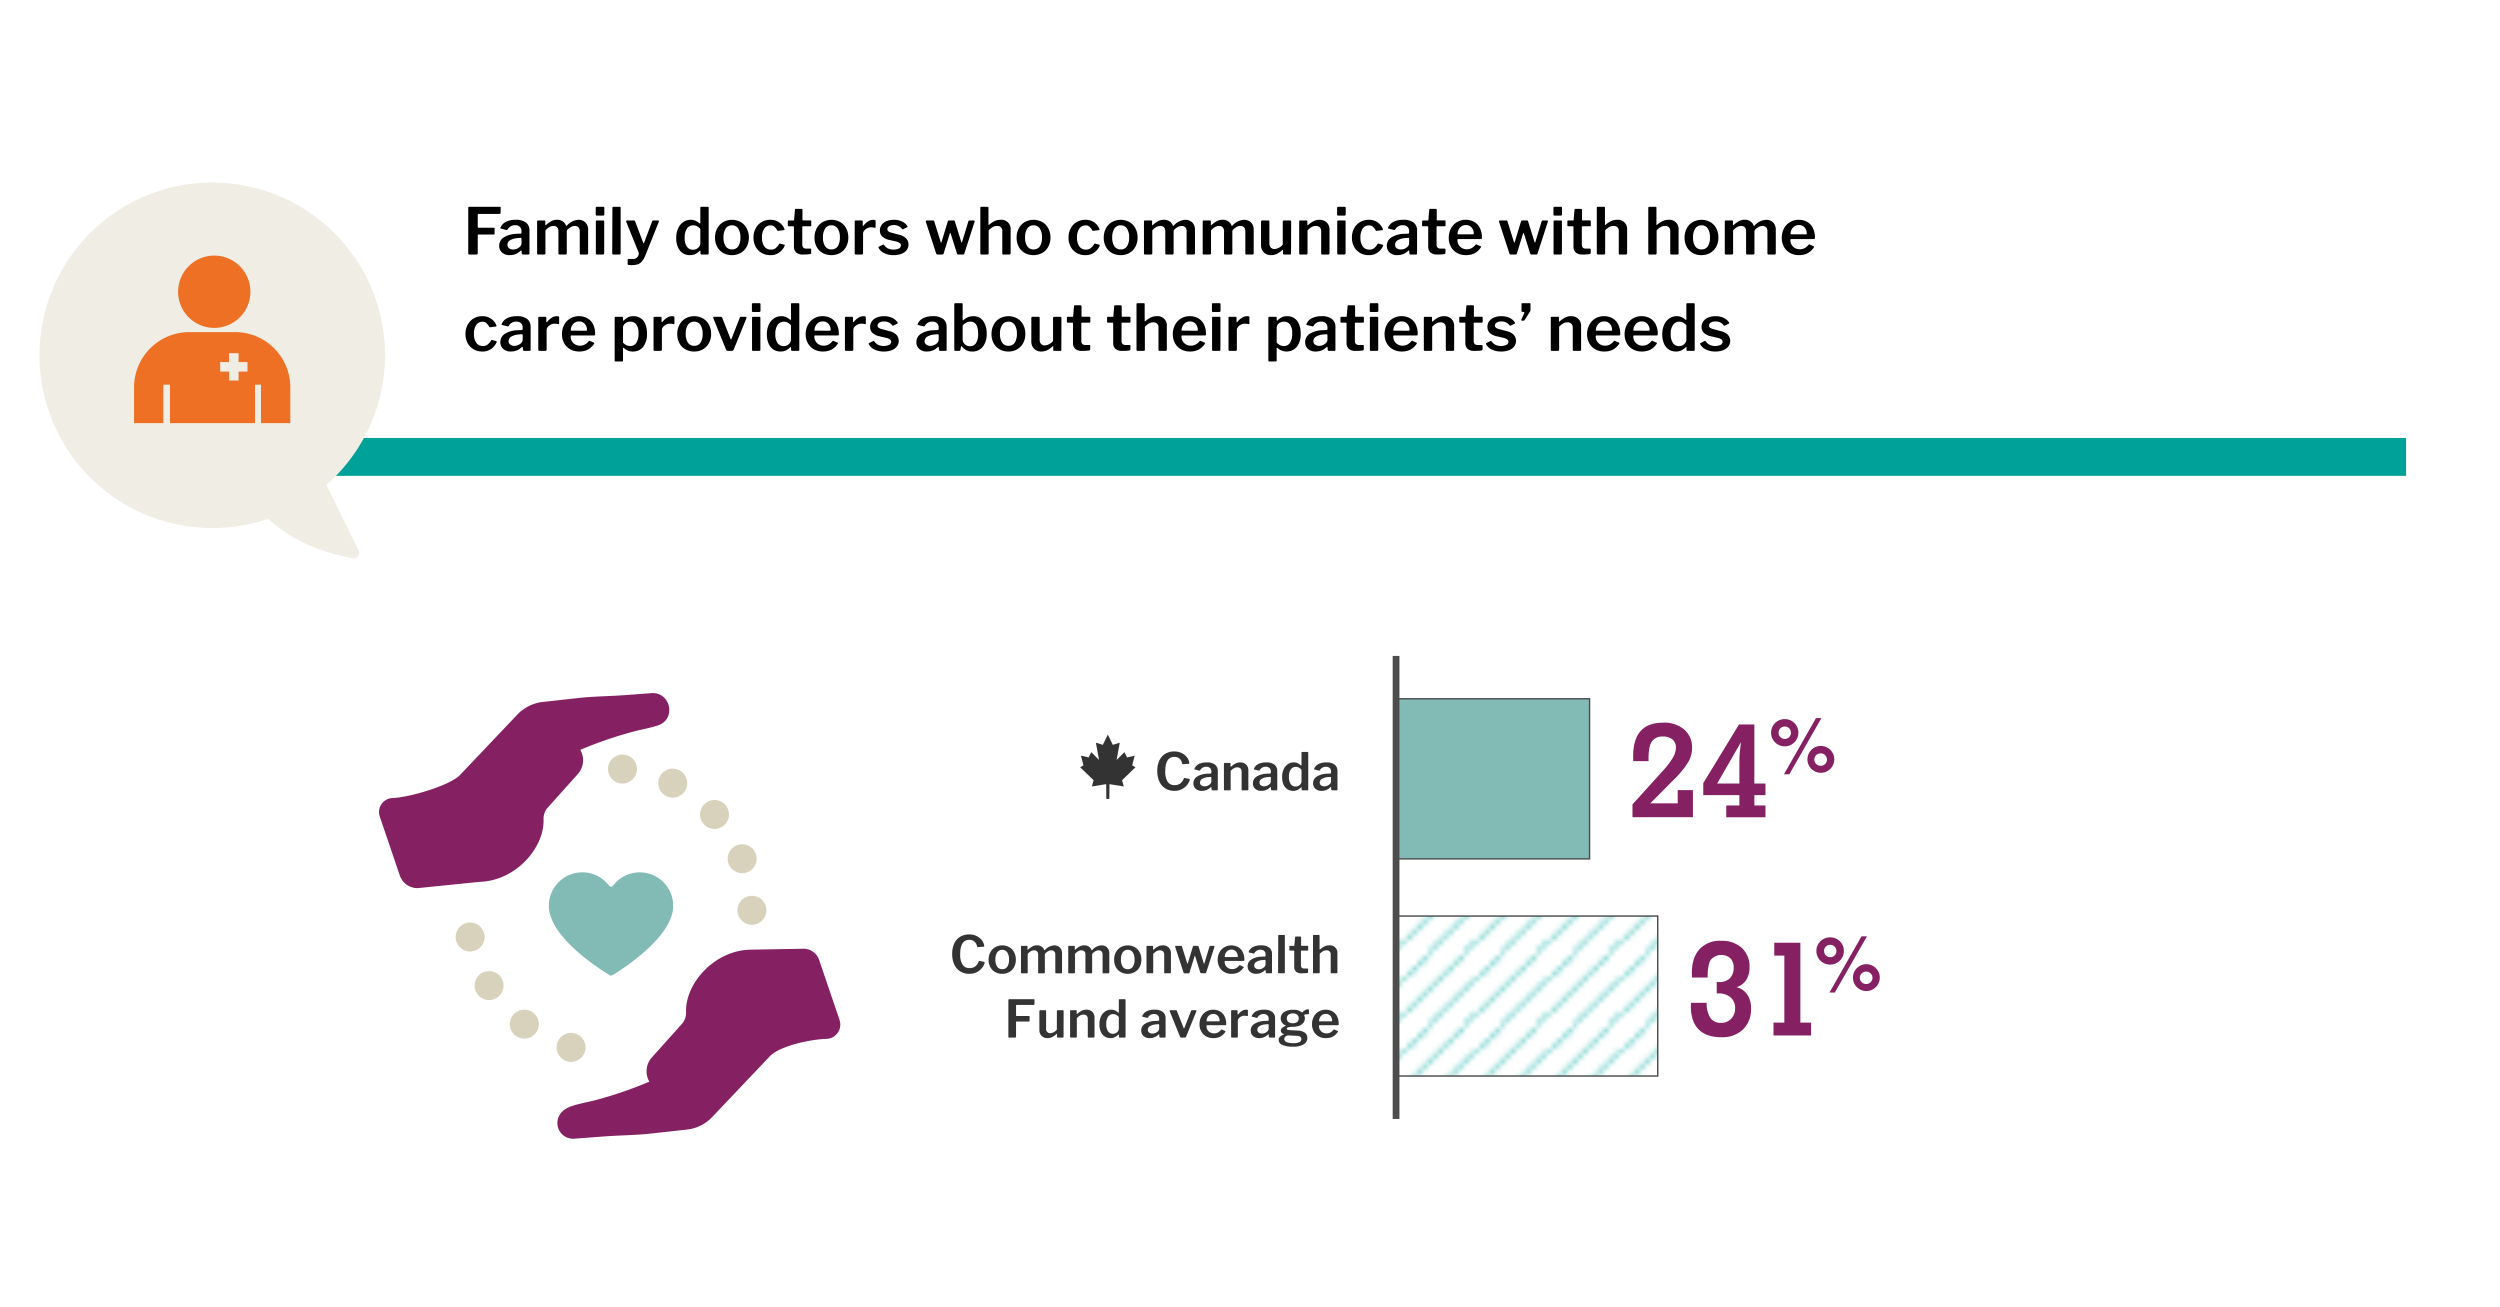 <svg xmlns="http://www.w3.org/2000/svg" xmlns:xlink="http://www.w3.org/1999/xlink" width="870" height="454.784" viewBox="0 0 870 454.784"><defs><style>.cls-1,.cls-7{fill:none;}.cls-2{fill:#fff;}.cls-3{fill:#35bdb7;}.cls-4{fill:#00a199;}.cls-12,.cls-5{fill:#82bab5;}.cls-5,.cls-6,.cls-7{stroke:#4d4d4d;stroke-miterlimit:10;}.cls-5,.cls-6{stroke-width:0.5px;}.cls-6{fill:url(#New_Pattern_Swatch_8);}.cls-7{stroke-width:2.356px;}.cls-8{fill:#333;}.cls-9{fill:#852062;}.cls-10{fill:#efede4;}.cls-11{fill:#ed7024;}.cls-13{fill:#d8d2bc;}</style><pattern id="New_Pattern_Swatch_8" data-name="New Pattern Swatch 8" width="13.623" height="13.557" patternTransform="translate(414.062 55.336) scale(1.8)" patternUnits="userSpaceOnUse" viewBox="0 0 13.623 13.557"><rect class="cls-1" width="13.623" height="13.557"/><rect class="cls-2" width="13.623" height="13.557"/><rect class="cls-3" x="5.451" y="4.757" width="0.676" height="0.674"/><rect class="cls-3" x="3.432" y="6.78" width="0.676" height="0.676"/><rect class="cls-3" x="4.107" y="6.106" width="0.676" height="0.674"/><rect class="cls-3" x="4.783" y="5.431" width="0.676" height="0.676"/><rect class="cls-3" x="6.131" y="4.078" width="0.676" height="0.673"/><rect class="cls-3" x="6.807" y="3.391" width="0.676" height="0.673"/><rect class="cls-3" x="0.053" y="3.391" width="0.676" height="0.673"/><rect class="cls-3" x="1.414" y="2.025" width="0.674" height="0.674"/><rect class="cls-3" x="3.434" width="0.676" height="0.676"/><rect class="cls-3" x="2.758" y="0.676" width="0.676" height="0.674"/><rect class="cls-3" x="2.082" y="1.35" width="0.674" height="0.676"/><rect class="cls-3" x="0.734" y="2.704" width="0.674" height="0.676"/><rect class="cls-3" x="12.268" y="4.757" width="0.676" height="0.674"/><rect class="cls-3" x="10.248" y="6.78" width="0.676" height="0.676"/><rect class="cls-3" x="10.924" y="6.106" width="0.676" height="0.674"/><rect class="cls-3" x="11.6" y="5.431" width="0.676" height="0.676"/><rect class="cls-3" x="12.947" y="4.078" width="0.676" height="0.673"/><rect class="cls-3" x="8.23" y="2.025" width="0.674" height="0.674"/><rect class="cls-3" x="10.25" width="0.676" height="0.676"/><rect class="cls-3" x="9.574" y="0.676" width="0.676" height="0.674"/><rect class="cls-3" x="8.898" y="1.35" width="0.674" height="0.676"/><rect class="cls-3" x="7.551" y="2.704" width="0.674" height="0.676"/><rect class="cls-3" x="5.451" y="11.53" width="0.676" height="0.676"/><rect class="cls-3" x="4.107" y="12.88" width="0.676" height="0.677"/><rect class="cls-3" x="4.783" y="12.206" width="0.676" height="0.674"/><rect class="cls-3" x="6.131" y="10.851" width="0.676" height="0.676"/><rect class="cls-3" x="6.807" y="10.163" width="0.676" height="0.676"/><rect class="cls-3" x="0.053" y="10.163" width="0.676" height="0.676"/><rect class="cls-3" x="1.414" y="8.8" width="0.674" height="0.674"/><rect class="cls-3" x="2.758" y="7.449" width="0.676" height="0.675"/><rect class="cls-3" x="2.082" y="8.124" width="0.674" height="0.675"/><rect class="cls-3" x="0.734" y="9.481" width="0.674" height="0.673"/><rect class="cls-3" x="12.268" y="11.53" width="0.676" height="0.676"/><rect class="cls-3" x="10.924" y="12.88" width="0.676" height="0.677"/><rect class="cls-3" x="11.6" y="12.206" width="0.676" height="0.674"/><rect class="cls-3" x="12.947" y="10.851" width="0.676" height="0.676"/><rect class="cls-3" x="8.23" y="8.8" width="0.674" height="0.674"/><rect class="cls-3" x="9.574" y="7.449" width="0.676" height="0.675"/><rect class="cls-3" x="8.898" y="8.124" width="0.674" height="0.675"/><rect class="cls-3" x="7.551" y="9.481" width="0.674" height="0.673"/></pattern></defs><title>cmwf</title><g id="Icon"><path d="M163.284,71.976H173.95c.194,0,.29.112.29.336l-.022,1.7c0,.283-.126.425-.38.425h-7.2q-.381,0-.381.312v4.16q0,.335.313.335H171.8a.276.276,0,0,1,.312.313v1.789a.273.273,0,0,1-.067.2.347.347,0,0,1-.245.067h-5.255a.257.257,0,0,0-.291.291v6.238a.4.4,0,0,1-.123.324.567.567,0,0,1-.368.1h-2.393a.476.476,0,0,1-.336-.09.437.437,0,0,1-.089-.313V72.356Q162.949,71.976,163.284,71.976Z"/><path d="M177.416,88.79a3.846,3.846,0,0,1-2.694-.905,3.039,3.039,0,0,1-1-2.359,3.375,3.375,0,0,1,1.654-2.951,8.964,8.964,0,0,1,4.629-1.208l1.117-.067c.238-.03.358-.141.358-.336v-.513a1.99,1.99,0,0,0-.592-1.533,2.3,2.3,0,0,0-1.621-.548,2.913,2.913,0,0,0-2.617,1.477,1.473,1.473,0,0,1-.123.145.194.194,0,0,1-.145.056.617.617,0,0,1-.179-.022l-1.878-.47a.2.2,0,0,1-.178-.2.706.706,0,0,1,.088-.291,3.975,3.975,0,0,1,1.912-1.911,7.268,7.268,0,0,1,3.253-.66,5.667,5.667,0,0,1,3.679.984,3.418,3.418,0,0,1,1.174,2.772V88.12a.578.578,0,0,1-.078.346.365.365,0,0,1-.3.1h-1.9a.323.323,0,0,1-.29-.134,1.054,1.054,0,0,1-.135-.4l-.023-.67c-.014-.135-.066-.2-.156-.2a.741.741,0,0,0-.29.178A5.217,5.217,0,0,1,177.416,88.79Zm3.991-5.924a.324.324,0,0,0-.257-.09l-.916.067a6.111,6.111,0,0,0-2.606.7,1.806,1.806,0,0,0-1.04,1.621,1.475,1.475,0,0,0,.548,1.207,2.241,2.241,0,0,0,1.465.448,3.114,3.114,0,0,0,2.035-.716,1.823,1.823,0,0,0,.849-1.363V83.156A.436.436,0,0,0,181.407,82.866Z"/><path d="M187.008,88.477a.432.432,0,0,1-.09-.313V77.1q0-.38.314-.38h2.213c.208,0,.313.112.313.336v1.162c0,.09.022.142.067.156s.105-.006.179-.066a9.038,9.038,0,0,1,1.9-1.375,4.111,4.111,0,0,1,1.9-.459,3.51,3.51,0,0,1,2.035.57,2.918,2.918,0,0,1,1.141,1.488.129.129,0,0,0,.111.066.307.307,0,0,0,.2-.111,5.72,5.72,0,0,1,3.958-1.99,3.338,3.338,0,0,1,2.5.939,3.555,3.555,0,0,1,.917,2.594V88.1a.415.415,0,0,1-.47.47h-2.056a.4.4,0,0,1-.291-.09.432.432,0,0,1-.09-.313V80.473a1.912,1.912,0,0,0-.447-1.353,1.683,1.683,0,0,0-1.3-.481,2.673,2.673,0,0,0-1.342.369,5.422,5.422,0,0,0-1.163.883.934.934,0,0,0-.269.648V88.1a.415.415,0,0,1-.469.47h-2.057c-.254,0-.38-.134-.38-.4V80.473a1.941,1.941,0,0,0-.437-1.353,1.673,1.673,0,0,0-1.307-.481,2.769,2.769,0,0,0-1.375.358,6.206,6.206,0,0,0-1.4,1.163v7.96a.446.446,0,0,1-.112.346.6.6,0,0,1-.4.1h-1.99A.435.435,0,0,1,187.008,88.477Z"/><path d="M210.307,74.525a.536.536,0,0,1-.123.391.574.574,0,0,1-.414.123h-2.035a.409.409,0,0,1-.335-.112.524.524,0,0,1-.089-.335V72.4q0-.425.357-.425h2.3a.314.314,0,0,1,.246.1.4.4,0,0,1,.09.279Zm-.045,13.55a.5.5,0,0,1-.123.38.609.609,0,0,1-.414.112h-1.946a.473.473,0,0,1-.335-.09.437.437,0,0,1-.089-.313V77.1q0-.38.336-.38h2.257q.314,0,.314.358Z"/><path d="M215.985,88.075a.518.518,0,0,1-.112.391.6.6,0,0,1-.4.1H213.5a.519.519,0,0,1-.346-.09.4.4,0,0,1-.1-.313l.066-15.808q0-.38.336-.38h2.213c.209,0,.313.12.313.358Z"/><path d="M218.713,92.189c-.194-.045-.291-.15-.291-.313V90.445c0-.224.216-.335.648-.335h1.476a1.567,1.567,0,0,0,1.231-.6,1.943,1.943,0,0,0,.513-1.274,1.351,1.351,0,0,0-.066-.425l-4.293-10.6a.363.363,0,0,1-.023-.156.322.322,0,0,1,.1-.235.342.342,0,0,1,.257-.1h2.325a.461.461,0,0,1,.279.09.449.449,0,0,1,.168.246l2.773,7.356c.045.134.1.2.178.2s.142-.081.2-.245l2.751-7.334a.473.473,0,0,1,.424-.314H229a.27.27,0,0,1,.257.146.326.326,0,0,1,.012.3l-4.7,11.761a7.331,7.331,0,0,1-1.2,2.08,3.316,3.316,0,0,1-1.475.984,7.176,7.176,0,0,1-2.136.268A5.432,5.432,0,0,1,218.713,92.189Z"/><path d="M243.755,88.164v-.738c0-.134-.037-.2-.112-.2a.31.31,0,0,0-.179.112,6.178,6.178,0,0,1-1.442,1.039,4.131,4.131,0,0,1-1.934.414,4.493,4.493,0,0,1-2.46-.681,4.562,4.562,0,0,1-1.687-2.035,7.99,7.99,0,0,1-.616-3.321,7.714,7.714,0,0,1,.66-3.264,5.3,5.3,0,0,1,1.8-2.213,4.393,4.393,0,0,1,2.549-.783,4.155,4.155,0,0,1,1.644.3,4.964,4.964,0,0,1,1.352.884.341.341,0,0,0,.246.111c.089,0,.134-.1.134-.291V72.334c0-.238.1-.358.314-.358h2.257q.336,0,.336.38V88.142a.444.444,0,0,1-.1.324.514.514,0,0,1-.368.1H244.18Q243.755,88.567,243.755,88.164Zm-1.219-9.447a2.706,2.706,0,0,0-1.286-.3,2.571,2.571,0,0,0-2.157,1.085,5.289,5.289,0,0,0-.816,3.208,5.179,5.179,0,0,0,.793,3.175,2.535,2.535,0,0,0,2.114,1.029,2.626,2.626,0,0,0,2.191-1.163,1.9,1.9,0,0,0,.335-1.05V79.645A4.793,4.793,0,0,0,242.536,78.717Z"/><path d="M251.648,88.019a5.328,5.328,0,0,1-2.08-2.157,6.611,6.611,0,0,1-.738-3.154,6.731,6.731,0,0,1,.761-3.23,5.481,5.481,0,0,1,2.1-2.2,6.3,6.3,0,0,1,6.1.011,5.435,5.435,0,0,1,2.079,2.2,6.785,6.785,0,0,1,.737,3.2,6.521,6.521,0,0,1-.749,3.153,5.478,5.478,0,0,1-2.089,2.169,6.431,6.431,0,0,1-6.127.011Zm5.265-2.292a5.361,5.361,0,0,0,.749-3.085,5.467,5.467,0,0,0-.76-3.131,2.482,2.482,0,0,0-2.168-1.1,2.513,2.513,0,0,0-2.181,1.1,5.4,5.4,0,0,0-.771,3.131,5.24,5.24,0,0,0,.771,3.085,2.527,2.527,0,0,0,2.181,1.073A2.489,2.489,0,0,0,256.913,85.727Z"/><path d="M271.191,77.41a5.142,5.142,0,0,1,1.788,2.257l.045.2c0,.12-.09.194-.269.223l-1.968.246-.089.023c-.1,0-.178-.074-.223-.224a5.541,5.541,0,0,0-1.018-1.285,1.9,1.9,0,0,0-1.285-.414,2.572,2.572,0,0,0-2.191,1.1,5.167,5.167,0,0,0-.805,3.108A5.1,5.1,0,0,0,266,85.783a2.732,2.732,0,0,0,2.3,1.085,2.584,2.584,0,0,0,1.609-.493,5.2,5.2,0,0,0,1.253-1.5.285.285,0,0,1,.145-.111.374.374,0,0,1,.213.022l1.408.38c.149.045.194.171.134.38a5.763,5.763,0,0,1-1.811,2.27,5.06,5.06,0,0,1-3.2.972,5.876,5.876,0,0,1-3.007-.771,5.413,5.413,0,0,1-2.08-2.157,6.582,6.582,0,0,1-.749-3.176,6.675,6.675,0,0,1,.761-3.22,5.524,5.524,0,0,1,2.089-2.19,5.766,5.766,0,0,1,2.986-.783A5.155,5.155,0,0,1,271.191,77.41Z"/><path d="M279.418,78.751c-.148,0-.224.082-.224.246v5.97a1.661,1.661,0,0,0,.347,1.2,1.549,1.549,0,0,0,1.129.347h1.319a.306.306,0,0,1,.314.313l-.023,1.163q0,.379-.424.447a16.45,16.45,0,0,1-2.46.134,3.383,3.383,0,0,1-2.314-.7,2.711,2.711,0,0,1-.794-2.136V79.041c0-.193-.09-.29-.268-.29h-1.5q-.358,0-.358-.336V77.007c0-.193.112-.291.335-.291h1.654c.135,0,.2-.074.2-.223l.29-3.444a.532.532,0,0,1,.089-.279.283.283,0,0,1,.224-.078h1.989a.287.287,0,0,1,.224.1.408.408,0,0,1,.09.28v3.421a.178.178,0,0,0,.2.2h2.526q.336,0,.336.313v1.408q0,.336-.38.336Z"/><path d="M286.26,88.019a5.319,5.319,0,0,1-2.079-2.157,6.611,6.611,0,0,1-.738-3.154,6.731,6.731,0,0,1,.76-3.23,5.481,5.481,0,0,1,2.1-2.2,6.3,6.3,0,0,1,6.1.011,5.435,5.435,0,0,1,2.079,2.2,6.774,6.774,0,0,1,.738,3.2,6.521,6.521,0,0,1-.749,3.153,5.48,5.48,0,0,1-2.09,2.169,6.431,6.431,0,0,1-6.127.011Zm5.266-2.292a5.361,5.361,0,0,0,.749-3.085,5.467,5.467,0,0,0-.76-3.131,2.485,2.485,0,0,0-2.169-1.1,2.513,2.513,0,0,0-2.181,1.1,5.409,5.409,0,0,0-.77,3.131,5.248,5.248,0,0,0,.77,3.085,2.527,2.527,0,0,0,2.181,1.073A2.491,2.491,0,0,0,291.526,85.727Z"/><path d="M297.44,88.164V77.1q0-.38.313-.38h2.169c.208,0,.313.112.313.336v1.363c0,.121.037.179.112.179.045,0,.1-.037.179-.111a5.892,5.892,0,0,1,1.632-1.465,3.436,3.436,0,0,1,1.744-.525c.537,0,.805.12.805.357V79c0,.208-.1.3-.291.268a5.794,5.794,0,0,0-1.387-.156,2.753,2.753,0,0,0-1.217.313,3.1,3.1,0,0,0-1.051.816,1.624,1.624,0,0,0-.414,1.04V88.12q0,.447-.515.447h-1.989A.356.356,0,0,1,297.44,88.164Z"/><path d="M312.711,78.684a3.657,3.657,0,0,0-1.654-.357,2.978,2.978,0,0,0-1.621.4,1.2,1.2,0,0,0-.638,1.051.922.922,0,0,0,.313.681,2.707,2.707,0,0,0,1.141.526l2.66.716a4.811,4.811,0,0,1,2.46,1.3,3.006,3.006,0,0,1,.782,2.079,3.107,3.107,0,0,1-.659,1.98,4.141,4.141,0,0,1-1.834,1.285,7.466,7.466,0,0,1-2.672.447,7.271,7.271,0,0,1-3.242-.681,4.25,4.25,0,0,1-1.968-1.779.7.7,0,0,1-.088-.245.26.26,0,0,1,.133-.223l1.32-.671a.56.56,0,0,1,.268-.09.307.307,0,0,1,.2.112,4.119,4.119,0,0,0,1.308,1.207,4.668,4.668,0,0,0,3.868.056,1.2,1.2,0,0,0,.727-1.084.993.993,0,0,0-.391-.794,3.619,3.619,0,0,0-1.352-.57l-2.282-.536A5.1,5.1,0,0,1,307,82.284a2.808,2.808,0,0,1-.794-2.057,3.315,3.315,0,0,1,.593-1.945,3.838,3.838,0,0,1,1.7-1.32,6.579,6.579,0,0,1,2.583-.469,6.436,6.436,0,0,1,2.818.592,4.271,4.271,0,0,1,1.81,1.509.61.61,0,0,1,.112.291.2.2,0,0,1-.112.179l-1.386.693a.914.914,0,0,1-.157.045.342.342,0,0,1-.29-.157A3.208,3.208,0,0,0,312.711,78.684Z"/><path d="M339.139,76.85a.329.329,0,0,1,.022.313l-3.577,11.069a.417.417,0,0,1-.447.335h-1.588a.523.523,0,0,1-.536-.38l-2.169-6.909q-.068-.2-.156-.2c-.06,0-.113.067-.157.2l-2.147,6.954a.448.448,0,0,1-.145.257.487.487,0,0,1-.3.078h-1.656a.466.466,0,0,1-.513-.38l-3.578-11a.376.376,0,0,1-.023-.156.3.3,0,0,1,.09-.224.332.332,0,0,1,.246-.09h2.169a.5.5,0,0,1,.3.09.354.354,0,0,1,.145.246l2.236,7.132a.718.718,0,0,0,.056.157c.022.044.048.067.078.067.075,0,.134-.081.179-.246l2.169-7.132a.421.421,0,0,1,.425-.314h1.609a.425.425,0,0,1,.425.336l2.214,7.132c.045.149.1.224.156.224s.112-.081.157-.246l2.168-7.132a.455.455,0,0,1,.168-.224.461.461,0,0,1,.28-.09h1.431A.3.3,0,0,1,339.139,76.85Z"/><path d="M341.151,88.164V72.356q0-.38.335-.38H343.7c.194,0,.29.112.29.336v5.813c0,.089.023.142.068.157s.1-.008.178-.068a8.833,8.833,0,0,1,2-1.33,4.669,4.669,0,0,1,1.913-.391A3.209,3.209,0,0,1,351.7,80V88.1a.415.415,0,0,1-.469.47h-2.057a.391.391,0,0,1-.3-.09.472.472,0,0,1-.078-.313V80.473a1.662,1.662,0,0,0-1.855-1.834,2.918,2.918,0,0,0-1.432.358,6.814,6.814,0,0,0-1.453,1.163v7.96a.443.443,0,0,1-.113.346.559.559,0,0,1-.379.1h-1.991Q341.15,88.567,341.151,88.164Z"/><path d="M356.6,88.019a5.319,5.319,0,0,1-2.079-2.157,6.6,6.6,0,0,1-.739-3.154,6.731,6.731,0,0,1,.761-3.23,5.481,5.481,0,0,1,2.1-2.2,6.3,6.3,0,0,1,6.1.011,5.435,5.435,0,0,1,2.079,2.2,6.785,6.785,0,0,1,.738,3.2,6.521,6.521,0,0,1-.749,3.153,5.487,5.487,0,0,1-2.09,2.169,6.431,6.431,0,0,1-6.127.011Zm5.265-2.292a5.361,5.361,0,0,0,.749-3.085,5.475,5.475,0,0,0-.759-3.131,2.485,2.485,0,0,0-2.169-1.1,2.513,2.513,0,0,0-2.181,1.1,5.4,5.4,0,0,0-.771,3.131,5.24,5.24,0,0,0,.771,3.085,2.527,2.527,0,0,0,2.181,1.073A2.489,2.489,0,0,0,361.866,85.727Z"/><path d="M380.817,77.41a5.142,5.142,0,0,1,1.788,2.257l.045.2c0,.12-.09.194-.269.223l-1.968.246-.089.023c-.1,0-.178-.074-.223-.224a5.541,5.541,0,0,0-1.018-1.285,1.9,1.9,0,0,0-1.285-.414,2.572,2.572,0,0,0-2.191,1.1,5.167,5.167,0,0,0-.805,3.108,5.1,5.1,0,0,0,.827,3.141,2.732,2.732,0,0,0,2.3,1.085,2.584,2.584,0,0,0,1.609-.493,5.2,5.2,0,0,0,1.253-1.5.285.285,0,0,1,.145-.111.374.374,0,0,1,.213.022l1.408.38c.149.045.194.171.134.38a5.763,5.763,0,0,1-1.811,2.27,5.06,5.06,0,0,1-3.2.972,5.876,5.876,0,0,1-3.007-.771,5.413,5.413,0,0,1-2.08-2.157,6.582,6.582,0,0,1-.749-3.176,6.685,6.685,0,0,1,.76-3.22,5.533,5.533,0,0,1,2.09-2.19,5.766,5.766,0,0,1,2.986-.783A5.155,5.155,0,0,1,380.817,77.41Z"/><path d="M386.92,88.019a5.326,5.326,0,0,1-2.079-2.157,6.611,6.611,0,0,1-.738-3.154,6.742,6.742,0,0,1,.76-3.23,5.481,5.481,0,0,1,2.1-2.2,6.3,6.3,0,0,1,6.1.011,5.444,5.444,0,0,1,2.08,2.2,6.785,6.785,0,0,1,.737,3.2,6.521,6.521,0,0,1-.749,3.153,5.474,5.474,0,0,1-2.09,2.169,5.966,5.966,0,0,1-3.063.782A6.028,6.028,0,0,1,386.92,88.019Zm5.266-2.292a5.361,5.361,0,0,0,.749-3.085,5.467,5.467,0,0,0-.76-3.131,2.485,2.485,0,0,0-2.169-1.1,2.514,2.514,0,0,0-2.181,1.1,5.409,5.409,0,0,0-.77,3.131,5.248,5.248,0,0,0,.77,3.085,2.529,2.529,0,0,0,2.181,1.073A2.491,2.491,0,0,0,392.186,85.727Z"/><path d="M398.19,88.477a.432.432,0,0,1-.09-.313V77.1q0-.38.313-.38h2.214c.208,0,.313.112.313.336v1.162c0,.09.022.142.067.156s.1-.006.179-.066a9.013,9.013,0,0,1,1.9-1.375,4.11,4.11,0,0,1,1.9-.459,3.511,3.511,0,0,1,2.036.57,2.921,2.921,0,0,1,1.14,1.488.132.132,0,0,0,.112.066.309.309,0,0,0,.2-.111,5.718,5.718,0,0,1,3.958-1.99,3.341,3.341,0,0,1,2.5.939,3.555,3.555,0,0,1,.917,2.594V88.1a.415.415,0,0,1-.47.47h-2.057a.4.4,0,0,1-.291-.09.437.437,0,0,1-.09-.313V80.473a1.908,1.908,0,0,0-.447-1.353,1.681,1.681,0,0,0-1.3-.481,2.676,2.676,0,0,0-1.342.369,5.447,5.447,0,0,0-1.163.883.937.937,0,0,0-.268.648V88.1a.415.415,0,0,1-.469.47H405.9q-.38,0-.379-.4V80.473a1.941,1.941,0,0,0-.437-1.353,1.676,1.676,0,0,0-1.308-.481A2.769,2.769,0,0,0,402.4,79a6.225,6.225,0,0,0-1.4,1.163v7.96a.446.446,0,0,1-.112.346.6.6,0,0,1-.4.1H398.5A.434.434,0,0,1,398.19,88.477Z"/><path d="M418.626,88.477a.437.437,0,0,1-.09-.313V77.1q0-.38.314-.38h2.214q.312,0,.312.336v1.162c0,.09.023.142.067.156s.105-.006.179-.066a9.016,9.016,0,0,1,1.9-1.375,4.1,4.1,0,0,1,1.9-.459,3.507,3.507,0,0,1,2.035.57,2.918,2.918,0,0,1,1.141,1.488.129.129,0,0,0,.111.066.307.307,0,0,0,.2-.111,5.72,5.72,0,0,1,3.958-1.99,3.338,3.338,0,0,1,2.5.939,3.551,3.551,0,0,1,.917,2.594V88.1a.415.415,0,0,1-.47.47h-2.056a.4.4,0,0,1-.291-.09.432.432,0,0,1-.09-.313V80.473a1.908,1.908,0,0,0-.447-1.353,1.683,1.683,0,0,0-1.3-.481,2.676,2.676,0,0,0-1.342.369,5.422,5.422,0,0,0-1.163.883.934.934,0,0,0-.269.648V88.1a.414.414,0,0,1-.468.47H426.34c-.254,0-.38-.134-.38-.4V80.473a1.941,1.941,0,0,0-.436-1.353,1.676,1.676,0,0,0-1.308-.481,2.769,2.769,0,0,0-1.375.358,6.206,6.206,0,0,0-1.4,1.163v7.96a.446.446,0,0,1-.112.346.6.6,0,0,1-.4.1H418.94A.436.436,0,0,1,418.626,88.477Z"/><path d="M446.4,85.123v-7.96c0-.3.171-.447.514-.447h2.012c.269,0,.4.142.4.425l-.044,11.068q0,.358-.313.358h-2.191q-.314,0-.313-.335V87.046c0-.074-.022-.119-.067-.134s-.1.008-.157.067a7.106,7.106,0,0,1-1.957,1.4,4.782,4.782,0,0,1-1.978.414,3.391,3.391,0,0,1-2.493-.962,3.449,3.449,0,0,1-.973-2.571V77.186a.415.415,0,0,1,.47-.47h2.056a.367.367,0,0,1,.291.1.481.481,0,0,1,.09.324v7.625a1.921,1.921,0,0,0,.491,1.386,1.742,1.742,0,0,0,1.32.514A4.113,4.113,0,0,0,446.4,85.123Z"/><path d="M452.21,88.477a.437.437,0,0,1-.09-.313V77.1q0-.38.314-.38h2.236q.289,0,.29.336v1.162c0,.09.023.142.067.156s.105-.006.179-.066a9.433,9.433,0,0,1,1.956-1.364,4.365,4.365,0,0,1,1.957-.447,3.523,3.523,0,0,1,2.6.95,3.4,3.4,0,0,1,.95,2.515V88.1a.415.415,0,0,1-.469.47h-2.057a.391.391,0,0,1-.3-.09.472.472,0,0,1-.078-.313V80.473a1.828,1.828,0,0,0-.481-1.353,1.892,1.892,0,0,0-1.4-.481,2.853,2.853,0,0,0-1.42.358,7.023,7.023,0,0,0-1.443,1.163v7.96a.446.446,0,0,1-.112.346.6.6,0,0,1-.4.1h-1.989A.436.436,0,0,1,452.21,88.477Z"/><path d="M468.309,74.525a.536.536,0,0,1-.123.391.574.574,0,0,1-.414.123h-2.035a.409.409,0,0,1-.335-.112.524.524,0,0,1-.089-.335V72.4q0-.425.357-.425h2.3a.314.314,0,0,1,.246.1.408.408,0,0,1,.09.279Zm-.045,13.55a.5.5,0,0,1-.123.38.609.609,0,0,1-.414.112h-1.946a.473.473,0,0,1-.335-.09.437.437,0,0,1-.089-.313V77.1q0-.38.336-.38h2.257q.314,0,.314.358Z"/><path d="M479.443,77.41a5.144,5.144,0,0,1,1.789,2.257l.045.2c0,.12-.09.194-.269.223l-1.968.246-.089.023c-.1,0-.178-.074-.223-.224a5.541,5.541,0,0,0-1.018-1.285,1.9,1.9,0,0,0-1.285-.414,2.572,2.572,0,0,0-2.191,1.1,5.167,5.167,0,0,0-.805,3.108,5.1,5.1,0,0,0,.827,3.141,2.732,2.732,0,0,0,2.3,1.085,2.586,2.586,0,0,0,1.609-.493,5.2,5.2,0,0,0,1.253-1.5.285.285,0,0,1,.145-.111.37.37,0,0,1,.212.022l1.409.38c.149.045.194.171.134.38a5.763,5.763,0,0,1-1.811,2.27,5.06,5.06,0,0,1-3.2.972,5.874,5.874,0,0,1-3.007-.771,5.413,5.413,0,0,1-2.08-2.157,6.582,6.582,0,0,1-.749-3.176,6.685,6.685,0,0,1,.76-3.22,5.533,5.533,0,0,1,2.09-2.19,5.766,5.766,0,0,1,2.986-.783A5.15,5.15,0,0,1,479.443,77.41Z"/><path d="M486.308,88.79a3.85,3.85,0,0,1-2.695-.905,3.039,3.039,0,0,1-1-2.359,3.376,3.376,0,0,1,1.655-2.951,8.958,8.958,0,0,1,4.629-1.208l1.117-.067c.238-.03.358-.141.358-.336v-.513a1.987,1.987,0,0,0-.593-1.533,2.3,2.3,0,0,0-1.621-.548,2.91,2.91,0,0,0-2.616,1.477,1.473,1.473,0,0,1-.123.145.194.194,0,0,1-.146.056.61.61,0,0,1-.178-.022l-1.878-.47a.2.2,0,0,1-.179-.2.7.7,0,0,1,.089-.291,3.97,3.97,0,0,1,1.912-1.911,7.268,7.268,0,0,1,3.253-.66,5.667,5.667,0,0,1,3.679.984,3.418,3.418,0,0,1,1.174,2.772V88.12a.577.577,0,0,1-.079.346.363.363,0,0,1-.3.1h-1.9a.325.325,0,0,1-.29-.134,1.09,1.09,0,0,1-.135-.4l-.022-.67c-.015-.135-.066-.2-.156-.2a.734.734,0,0,0-.29.178A5.219,5.219,0,0,1,486.308,88.79Zm3.991-5.924a.328.328,0,0,0-.258-.09l-.916.067a6.106,6.106,0,0,0-2.605.7,1.8,1.8,0,0,0-1.04,1.621,1.474,1.474,0,0,0,.547,1.207,2.244,2.244,0,0,0,1.465.448,3.112,3.112,0,0,0,2.035-.716,1.822,1.822,0,0,0,.85-1.363V83.156A.436.436,0,0,0,490.3,82.866Z"/><path d="M500.148,78.751c-.149,0-.224.082-.224.246v5.97a1.656,1.656,0,0,0,.347,1.2,1.546,1.546,0,0,0,1.129.347h1.319a.3.3,0,0,1,.224.089.308.308,0,0,1,.089.224l-.022,1.163q0,.379-.425.447a16.431,16.431,0,0,1-2.46.134,3.38,3.38,0,0,1-2.313-.7,2.708,2.708,0,0,1-.794-2.136V79.041c0-.193-.09-.29-.269-.29h-1.5q-.357,0-.357-.336V77.007c0-.193.111-.291.335-.291h1.654c.135,0,.2-.074.2-.223l.29-3.444a.531.531,0,0,1,.09-.279.281.281,0,0,1,.224-.078h1.989a.287.287,0,0,1,.224.1.413.413,0,0,1,.089.28v3.421a.178.178,0,0,0,.2.2h2.526q.336,0,.336.313v1.408q0,.336-.38.336Z"/><path d="M507.614,85.2a3.034,3.034,0,0,0,1.174,1.14,3.342,3.342,0,0,0,1.644.413,3.555,3.555,0,0,0,1.666-.39,4.627,4.627,0,0,0,1.42-1.219.309.309,0,0,1,.178-.112.513.513,0,0,1,.2.067l1.364.6a.219.219,0,0,1,.156.2.426.426,0,0,1-.09.2,6.133,6.133,0,0,1-2.224,2.068,6.632,6.632,0,0,1-3.007.615,6.123,6.123,0,0,1-3.053-.76,5.4,5.4,0,0,1-2.112-2.124,6.274,6.274,0,0,1-.761-3.108,6.783,6.783,0,0,1,.783-3.309,5.632,5.632,0,0,1,2.124-2.213,5.784,5.784,0,0,1,2.974-.783,5.848,5.848,0,0,1,2.963.738A4.976,4.976,0,0,1,515,79.366a7.291,7.291,0,0,1,.7,3.32v.09a.532.532,0,0,1-.067.312.4.4,0,0,1-.291.113h-7.915q-.246,0-.246.357A3.2,3.2,0,0,0,507.614,85.2Zm4.875-3.656a.558.558,0,0,0,.3-.056c.052-.037.078-.123.078-.257a3.233,3.233,0,0,0-.313-1.386,2.706,2.706,0,0,0-.928-1.1,2.514,2.514,0,0,0-1.465-.424,2.709,2.709,0,0,0-2.135.927,3.26,3.26,0,0,0-.793,2.292Z"/><path d="M538.626,76.85a.329.329,0,0,1,.023.313l-3.578,11.069a.417.417,0,0,1-.447.335h-1.588a.524.524,0,0,1-.536-.38l-2.169-6.909c-.045-.134-.1-.2-.156-.2s-.112.067-.156.2l-2.148,6.954a.453.453,0,0,1-.144.257.491.491,0,0,1-.3.078H525.77a.467.467,0,0,1-.514-.38l-3.578-11a.376.376,0,0,1-.023-.156.307.307,0,0,1,.09-.224.332.332,0,0,1,.246-.09h2.169a.5.5,0,0,1,.3.09.359.359,0,0,1,.146.246l2.235,7.132a.717.717,0,0,0,.057.157c.021.044.047.067.078.067.074,0,.133-.081.178-.246l2.169-7.132a.422.422,0,0,1,.425-.314h1.61a.425.425,0,0,1,.424.336L534,84.184c.045.149.1.224.156.224s.113-.081.158-.246l2.168-7.132a.449.449,0,0,1,.168-.224.458.458,0,0,1,.279-.09h1.432A.3.3,0,0,1,538.626,76.85Z"/><path d="M543.59,74.525a.536.536,0,0,1-.123.391.574.574,0,0,1-.414.123h-2.034a.411.411,0,0,1-.336-.112.524.524,0,0,1-.089-.335V72.4q0-.425.357-.425h2.3a.311.311,0,0,1,.246.1.4.4,0,0,1,.09.279Zm-.045,13.55a.5.5,0,0,1-.123.38.609.609,0,0,1-.414.112h-1.945a.472.472,0,0,1-.335-.09.432.432,0,0,1-.09-.313V77.1q0-.38.336-.38h2.258q.314,0,.313.358Z"/><path d="M550.7,78.751c-.148,0-.223.082-.223.246v5.97a1.661,1.661,0,0,0,.346,1.2,1.549,1.549,0,0,0,1.129.347h1.32a.3.3,0,0,1,.223.089.3.3,0,0,1,.09.224l-.022,1.163q0,.379-.425.447a16.44,16.44,0,0,1-2.46.134,3.385,3.385,0,0,1-2.314-.7,2.711,2.711,0,0,1-.794-2.136V79.041c0-.193-.089-.29-.268-.29h-1.5c-.238,0-.358-.112-.358-.336V77.007c0-.193.112-.291.335-.291h1.655c.134,0,.2-.074.2-.223l.29-3.444a.531.531,0,0,1,.09-.279.281.281,0,0,1,.223-.078h1.99a.285.285,0,0,1,.223.1.408.408,0,0,1,.09.28v3.421a.178.178,0,0,0,.2.2h2.527c.223,0,.336.1.336.313v1.408q0,.336-.38.336Z"/><path d="M555.685,88.164V72.356q0-.38.336-.38h2.214q.289,0,.29.336v5.813c0,.089.022.142.067.157s.1-.008.179-.068a8.789,8.789,0,0,1,2-1.33,4.661,4.661,0,0,1,1.912-.391A3.209,3.209,0,0,1,566.238,80V88.1a.414.414,0,0,1-.468.47h-2.058a.393.393,0,0,1-.3-.09.478.478,0,0,1-.078-.313V80.473a1.662,1.662,0,0,0-1.855-1.834,2.921,2.921,0,0,0-1.432.358,6.814,6.814,0,0,0-1.453,1.163v7.96a.446.446,0,0,1-.112.346.563.563,0,0,1-.38.1h-1.99C555.826,88.567,555.685,88.433,555.685,88.164Z"/><path d="M573.6,88.164V72.356q0-.38.336-.38h2.214q.289,0,.29.336v5.813c0,.089.022.142.067.157s.105-.008.179-.068a8.789,8.789,0,0,1,2-1.33,4.665,4.665,0,0,1,1.912-.391A3.209,3.209,0,0,1,584.149,80V88.1a.415.415,0,0,1-.469.47h-2.058a.393.393,0,0,1-.3-.09.478.478,0,0,1-.078-.313V80.473a1.661,1.661,0,0,0-1.855-1.834,2.921,2.921,0,0,0-1.432.358A6.839,6.839,0,0,0,576.5,80.16v7.96a.446.446,0,0,1-.112.346.56.56,0,0,1-.38.1h-1.99C573.736,88.567,573.6,88.433,573.6,88.164Z"/><path d="M589.045,88.019a5.326,5.326,0,0,1-2.079-2.157,6.611,6.611,0,0,1-.738-3.154,6.742,6.742,0,0,1,.76-3.23,5.481,5.481,0,0,1,2.1-2.2,6.3,6.3,0,0,1,6.1.011,5.444,5.444,0,0,1,2.08,2.2,6.785,6.785,0,0,1,.737,3.2,6.521,6.521,0,0,1-.749,3.153,5.474,5.474,0,0,1-2.09,2.169,5.966,5.966,0,0,1-3.063.782A6.028,6.028,0,0,1,589.045,88.019Zm5.266-2.292a5.361,5.361,0,0,0,.749-3.085,5.467,5.467,0,0,0-.76-3.131,2.485,2.485,0,0,0-2.169-1.1,2.514,2.514,0,0,0-2.181,1.1,5.409,5.409,0,0,0-.77,3.131,5.248,5.248,0,0,0,.77,3.085,2.529,2.529,0,0,0,2.181,1.073A2.491,2.491,0,0,0,594.311,85.727Z"/><path d="M600.314,88.477a.432.432,0,0,1-.09-.313V77.1q0-.38.313-.38h2.214c.208,0,.313.112.313.336v1.162c0,.09.022.142.067.156s.1-.006.179-.066a9.013,9.013,0,0,1,1.9-1.375,4.11,4.11,0,0,1,1.9-.459,3.511,3.511,0,0,1,2.036.57,2.921,2.921,0,0,1,1.14,1.488.132.132,0,0,0,.112.066.309.309,0,0,0,.2-.111,5.718,5.718,0,0,1,3.958-1.99,3.341,3.341,0,0,1,2.5.939,3.555,3.555,0,0,1,.917,2.594V88.1a.415.415,0,0,1-.47.47h-2.057a.4.4,0,0,1-.291-.09.437.437,0,0,1-.09-.313V80.473a1.908,1.908,0,0,0-.447-1.353,1.681,1.681,0,0,0-1.3-.481,2.676,2.676,0,0,0-1.342.369,5.447,5.447,0,0,0-1.163.883.937.937,0,0,0-.268.648V88.1a.415.415,0,0,1-.469.47h-2.058q-.38,0-.379-.4V80.473a1.941,1.941,0,0,0-.437-1.353,1.674,1.674,0,0,0-1.308-.481,2.769,2.769,0,0,0-1.375.358,6.225,6.225,0,0,0-1.4,1.163v7.96a.446.446,0,0,1-.112.346.6.6,0,0,1-.4.1h-1.989A.434.434,0,0,1,600.314,88.477Z"/><path d="M623.5,85.2a3.028,3.028,0,0,0,1.174,1.14,3.341,3.341,0,0,0,1.643.413,3.556,3.556,0,0,0,1.667-.39,4.613,4.613,0,0,0,1.419-1.219c.075-.074.134-.112.179-.112a.51.51,0,0,1,.2.067l1.365.6a.219.219,0,0,1,.156.2.426.426,0,0,1-.09.2,6.127,6.127,0,0,1-2.225,2.068,6.625,6.625,0,0,1-3.006.615,6.123,6.123,0,0,1-3.053-.76,5.4,5.4,0,0,1-2.113-2.124,6.284,6.284,0,0,1-.76-3.108,6.772,6.772,0,0,1,.783-3.309,5.618,5.618,0,0,1,2.124-2.213,5.784,5.784,0,0,1,2.974-.783,5.848,5.848,0,0,1,2.963.738,4.976,4.976,0,0,1,1.989,2.135,7.3,7.3,0,0,1,.705,3.32v.09a.531.531,0,0,1-.068.312.4.4,0,0,1-.291.113h-7.915q-.246,0-.246.357A3.2,3.2,0,0,0,623.5,85.2Zm4.875-3.656a.558.558,0,0,0,.3-.056c.052-.037.078-.123.078-.257a3.233,3.233,0,0,0-.313-1.386,2.706,2.706,0,0,0-.928-1.1,2.516,2.516,0,0,0-1.465-.424,2.709,2.709,0,0,0-2.135.927,3.26,3.26,0,0,0-.794,2.292Z"/><path d="M170.954,110.949a5.135,5.135,0,0,1,1.788,2.257l.045.2c0,.12-.09.194-.268.223l-1.968.246-.089.023c-.1,0-.179-.074-.224-.224a5.514,5.514,0,0,0-1.017-1.285,1.9,1.9,0,0,0-1.285-.414,2.574,2.574,0,0,0-2.192,1.1,5.174,5.174,0,0,0-.8,3.108,5.1,5.1,0,0,0,.827,3.141,2.731,2.731,0,0,0,2.3,1.085,2.58,2.58,0,0,0,1.61-.493,5.233,5.233,0,0,0,1.253-1.5.287.287,0,0,1,.144-.111.367.367,0,0,1,.213.023l1.408.379c.15.045.195.171.135.38a5.756,5.756,0,0,1-1.811,2.27,5.063,5.063,0,0,1-3.2.972,5.87,5.87,0,0,1-3.006-.771,5.415,5.415,0,0,1-2.081-2.157,6.582,6.582,0,0,1-.749-3.176,6.675,6.675,0,0,1,.761-3.22,5.526,5.526,0,0,1,2.09-2.19,5.765,5.765,0,0,1,2.985-.783A5.155,5.155,0,0,1,170.954,110.949Z"/><path d="M177.818,122.329a3.848,3.848,0,0,1-2.694-.9,3.038,3.038,0,0,1-1-2.359,3.378,3.378,0,0,1,1.654-2.951,8.964,8.964,0,0,1,4.629-1.208l1.117-.067c.239-.03.359-.141.359-.336v-.513a1.987,1.987,0,0,0-.593-1.533,2.3,2.3,0,0,0-1.621-.547,2.909,2.909,0,0,0-2.616,1.476,1.364,1.364,0,0,1-.123.145.194.194,0,0,1-.146.056.617.617,0,0,1-.179-.022l-1.877-.47a.2.2,0,0,1-.179-.2.7.7,0,0,1,.089-.291,3.966,3.966,0,0,1,1.912-1.911,7.268,7.268,0,0,1,3.253-.66,5.664,5.664,0,0,1,3.678.984,3.415,3.415,0,0,1,1.174,2.772v7.871a.578.578,0,0,1-.078.346.365.365,0,0,1-.3.1h-1.9a.324.324,0,0,1-.29-.134,1.071,1.071,0,0,1-.135-.4l-.022-.67c-.015-.135-.067-.2-.156-.2a.742.742,0,0,0-.291.178A5.215,5.215,0,0,1,177.818,122.329Zm3.992-5.924a.328.328,0,0,0-.258-.09l-.916.067a6.115,6.115,0,0,0-2.606.7,1.806,1.806,0,0,0-1.04,1.621,1.475,1.475,0,0,0,.548,1.207,2.242,2.242,0,0,0,1.465.448,3.114,3.114,0,0,0,2.035-.716,1.82,1.82,0,0,0,.85-1.363V116.7A.441.441,0,0,0,181.81,116.405Z"/><path d="M187.32,121.7V110.635q0-.379.314-.38H189.8c.208,0,.312.113.312.336v1.363c0,.121.037.179.113.179.045,0,.1-.037.178-.111a5.91,5.91,0,0,1,1.633-1.465,3.435,3.435,0,0,1,1.743-.525c.537,0,.806.12.806.357v2.148c0,.208-.1.3-.291.267a5.794,5.794,0,0,0-1.387-.156,2.753,2.753,0,0,0-1.217.313,3.1,3.1,0,0,0-1.051.816,1.618,1.618,0,0,0-.414,1.04v6.842q0,.447-.515.447h-1.989A.357.357,0,0,1,187.32,121.7Z"/><path d="M199.015,118.741a3.028,3.028,0,0,0,1.174,1.14,3.338,3.338,0,0,0,1.643.413,3.555,3.555,0,0,0,1.666-.39,4.616,4.616,0,0,0,1.42-1.219.308.308,0,0,1,.179-.112.51.51,0,0,1,.2.067l1.364.6a.216.216,0,0,1,.156.2.432.432,0,0,1-.089.2,6.127,6.127,0,0,1-2.225,2.068,6.626,6.626,0,0,1-3.007.615,6.115,6.115,0,0,1-3.053-.76,5.4,5.4,0,0,1-2.112-2.124,6.272,6.272,0,0,1-.761-3.108,6.773,6.773,0,0,1,.784-3.309,5.618,5.618,0,0,1,2.124-2.213,5.778,5.778,0,0,1,2.973-.783,5.846,5.846,0,0,1,2.963.738,4.964,4.964,0,0,1,1.989,2.135,7.291,7.291,0,0,1,.706,3.32v.09a.531.531,0,0,1-.068.312.4.4,0,0,1-.291.113h-7.915q-.246,0-.246.357A3.2,3.2,0,0,0,199.015,118.741Zm4.875-3.656a.561.561,0,0,0,.3-.056c.051-.037.078-.123.078-.257a3.235,3.235,0,0,0-.314-1.386,2.7,2.7,0,0,0-.928-1.1,2.513,2.513,0,0,0-1.464-.424,2.709,2.709,0,0,0-2.135.927,3.257,3.257,0,0,0-.794,2.292Z"/><path d="M216.813,110.658v.76c0,.119.037.179.111.179.045,0,.1-.037.18-.112a6.9,6.9,0,0,1,1.441-1.062,4.029,4.029,0,0,1,1.912-.391,4.264,4.264,0,0,1,4.092,2.694,8.144,8.144,0,0,1,.6,3.32,7.129,7.129,0,0,1-1.341,4.673,4.4,4.4,0,0,1-3.555,1.61,4.352,4.352,0,0,1-3.041-1.14.75.75,0,0,0-.291-.179c-.074,0-.111.1-.111.314v4.114c0,.237-.1.357-.314.357h-2.28c-.209,0-.314-.12-.314-.357V110.7a.486.486,0,0,1,.1-.347.478.478,0,0,1,.347-.1h2.035Q216.813,110.255,216.813,110.658Zm2.437,9.771a2.525,2.525,0,0,0,2.169-1.085,5.693,5.693,0,0,0,.782-3.32,5.033,5.033,0,0,0-.771-3.119,2.527,2.527,0,0,0-2.091-.973,2.774,2.774,0,0,0-1.3.3,2.437,2.437,0,0,0-.905.771,1.7,1.7,0,0,0-.324.985v5.21A3.27,3.27,0,0,0,219.25,120.429Z"/><path d="M227.433,121.7V110.635q0-.379.313-.38h2.169c.208,0,.313.113.313.336v1.363c0,.121.037.179.112.179.045,0,.1-.037.179-.111a5.882,5.882,0,0,1,1.633-1.465,3.43,3.43,0,0,1,1.743-.525c.537,0,.8.12.8.357v2.148q0,.312-.291.267a5.791,5.791,0,0,0-1.386-.156,2.757,2.757,0,0,0-1.218.313,3.1,3.1,0,0,0-1.051.816,1.624,1.624,0,0,0-.414,1.04v6.842q0,.447-.515.447h-1.989A.356.356,0,0,1,227.433,121.7Z"/><path d="M238.5,121.558a5.326,5.326,0,0,1-2.079-2.157,6.611,6.611,0,0,1-.738-3.154,6.742,6.742,0,0,1,.76-3.23,5.488,5.488,0,0,1,2.1-2.2,6.3,6.3,0,0,1,6.105.011,5.449,5.449,0,0,1,2.079,2.2,6.785,6.785,0,0,1,.737,3.2,6.521,6.521,0,0,1-.749,3.153,5.474,5.474,0,0,1-2.09,2.169,5.963,5.963,0,0,1-3.063.782A6.028,6.028,0,0,1,238.5,121.558Zm5.266-2.292a5.361,5.361,0,0,0,.749-3.085,5.467,5.467,0,0,0-.76-3.131,2.484,2.484,0,0,0-2.169-1.1,2.514,2.514,0,0,0-2.181,1.1,5.409,5.409,0,0,0-.77,3.131,5.248,5.248,0,0,0,.77,3.085,2.529,2.529,0,0,0,2.181,1.073A2.491,2.491,0,0,0,243.766,119.266Z"/><path d="M259.753,110.389a.35.35,0,0,1,.012.314l-4.449,10.978a.862.862,0,0,1-.258.324.671.671,0,0,1-.391.1h-1.319a.713.713,0,0,1-.414-.1.868.868,0,0,1-.257-.3l-4.449-10.978a.36.36,0,0,1-.023-.156.306.306,0,0,1,.089-.224.336.336,0,0,1,.246-.09h2.348a.44.44,0,0,1,.447.336l2.885,7.333c.044.15.1.224.156.224s.126-.081.2-.245l2.863-7.334a.42.42,0,0,1,.424-.314H259.5A.275.275,0,0,1,259.753,110.389Z"/><path d="M264.661,108.064a.534.534,0,0,1-.123.391.572.572,0,0,1-.414.123H262.09a.412.412,0,0,1-.336-.112.524.524,0,0,1-.089-.335V105.94q0-.424.358-.425h2.3a.311.311,0,0,1,.246.1.4.4,0,0,1,.09.279Zm-.045,13.55a.5.5,0,0,1-.123.381.613.613,0,0,1-.414.111h-1.945a.469.469,0,0,1-.335-.09.432.432,0,0,1-.09-.313V110.635q0-.379.336-.38H264.3q.313,0,.313.358Z"/><path d="M275.3,121.7v-.738c0-.134-.037-.2-.112-.2a.31.31,0,0,0-.179.112,6.163,6.163,0,0,1-1.443,1.039,4.124,4.124,0,0,1-1.933.414,4.493,4.493,0,0,1-2.46-.681,4.57,4.57,0,0,1-1.688-2.035,8.006,8.006,0,0,1-.615-3.321,7.729,7.729,0,0,1,.659-3.264,5.3,5.3,0,0,1,1.8-2.213,4.391,4.391,0,0,1,2.549-.783,4.155,4.155,0,0,1,1.644.3,5,5,0,0,1,1.352.884.341.341,0,0,0,.246.111c.089,0,.134-.1.134-.291v-5.164c0-.238.1-.358.313-.358h2.258q.336,0,.336.38v15.786a.444.444,0,0,1-.1.324.516.516,0,0,1-.369.1h-1.967C275.445,122.106,275.3,121.972,275.3,121.7Zm-1.219-9.447a2.706,2.706,0,0,0-1.286-.3,2.57,2.57,0,0,0-2.157,1.085,5.289,5.289,0,0,0-.817,3.208,5.178,5.178,0,0,0,.794,3.175,2.536,2.536,0,0,0,2.114,1.03,2.577,2.577,0,0,0,1.274-.325,2.548,2.548,0,0,0,.917-.839,1.9,1.9,0,0,0,.335-1.05v-5.054A4.793,4.793,0,0,0,274.085,112.256Z"/><path d="M283.822,118.741a3.034,3.034,0,0,0,1.174,1.14,3.342,3.342,0,0,0,1.644.413,3.555,3.555,0,0,0,1.666-.39,4.627,4.627,0,0,0,1.42-1.219.309.309,0,0,1,.178-.112.513.513,0,0,1,.2.067l1.364.6a.217.217,0,0,1,.156.2.426.426,0,0,1-.09.2,6.133,6.133,0,0,1-2.224,2.068,6.632,6.632,0,0,1-3.007.615,6.112,6.112,0,0,1-3.053-.76,5.4,5.4,0,0,1-2.112-2.124,6.272,6.272,0,0,1-.761-3.108,6.783,6.783,0,0,1,.783-3.309,5.632,5.632,0,0,1,2.124-2.213,5.784,5.784,0,0,1,2.974-.783,5.848,5.848,0,0,1,2.963.738,4.976,4.976,0,0,1,1.989,2.135,7.291,7.291,0,0,1,.7,3.32v.09a.532.532,0,0,1-.067.312.4.4,0,0,1-.291.113h-7.915q-.246,0-.246.357A3.2,3.2,0,0,0,283.822,118.741Zm4.875-3.656a.558.558,0,0,0,.3-.056c.052-.037.078-.123.078-.257a3.233,3.233,0,0,0-.313-1.386,2.706,2.706,0,0,0-.928-1.1,2.514,2.514,0,0,0-1.465-.424,2.709,2.709,0,0,0-2.135.927,3.261,3.261,0,0,0-.793,2.292Z"/><path d="M294.04,121.7V110.635q0-.379.314-.38h2.169c.208,0,.312.113.312.336v1.363c0,.121.037.179.112.179a.3.3,0,0,0,.179-.111,5.882,5.882,0,0,1,1.633-1.465,3.435,3.435,0,0,1,1.743-.525c.537,0,.806.12.806.357v2.148c0,.208-.1.3-.291.267a5.794,5.794,0,0,0-1.387-.156,2.757,2.757,0,0,0-1.218.313,3.113,3.113,0,0,0-1.051.816,1.624,1.624,0,0,0-.414,1.04v6.842q0,.447-.514.447h-1.99A.356.356,0,0,1,294.04,121.7Z"/><path d="M309.312,112.223a3.665,3.665,0,0,0-1.655-.357,2.981,2.981,0,0,0-1.621.4,1.2,1.2,0,0,0-.637,1.051.922.922,0,0,0,.313.681,2.694,2.694,0,0,0,1.141.526l2.66.716a4.815,4.815,0,0,1,2.46,1.3,3.013,3.013,0,0,1,.782,2.08,3.112,3.112,0,0,1-.659,1.979,4.146,4.146,0,0,1-1.834,1.285,7.466,7.466,0,0,1-2.672.447,7.271,7.271,0,0,1-3.242-.681,4.253,4.253,0,0,1-1.968-1.778.7.7,0,0,1-.089-.246.262.262,0,0,1,.134-.223l1.319-.671a.566.566,0,0,1,.269-.09.309.309,0,0,1,.2.112,4.1,4.1,0,0,0,1.308,1.207,4.668,4.668,0,0,0,3.868.056,1.2,1.2,0,0,0,.726-1.084,1,1,0,0,0-.39-.794,3.618,3.618,0,0,0-1.353-.57l-2.281-.536a5.1,5.1,0,0,1-2.493-1.208,2.8,2.8,0,0,1-.794-2.057,3.317,3.317,0,0,1,.593-1.945,3.832,3.832,0,0,1,1.7-1.32,6.572,6.572,0,0,1,2.583-.469,6.431,6.431,0,0,1,2.817.592,4.268,4.268,0,0,1,1.811,1.509.61.61,0,0,1,.112.291.2.2,0,0,1-.112.179l-1.386.693a.865.865,0,0,1-.157.045.342.342,0,0,1-.29-.157A3.216,3.216,0,0,0,309.312,112.223Z"/><path d="M322.593,122.329a3.846,3.846,0,0,1-2.694-.9,3.038,3.038,0,0,1-1-2.359,3.377,3.377,0,0,1,1.655-2.951,8.958,8.958,0,0,1,4.629-1.208l1.117-.067c.238-.03.358-.141.358-.336v-.513a1.987,1.987,0,0,0-.593-1.533,2.3,2.3,0,0,0-1.621-.547,2.911,2.911,0,0,0-2.616,1.476,1.364,1.364,0,0,1-.123.145.194.194,0,0,1-.145.056.613.613,0,0,1-.179-.022l-1.878-.47a.2.2,0,0,1-.179-.2.71.71,0,0,1,.089-.291,3.975,3.975,0,0,1,1.912-1.911,7.268,7.268,0,0,1,3.253-.66,5.667,5.667,0,0,1,3.679.984,3.418,3.418,0,0,1,1.174,2.772v7.871a.586.586,0,0,1-.078.346.367.367,0,0,1-.3.1h-1.9a.325.325,0,0,1-.29-.134,1.073,1.073,0,0,1-.134-.4l-.023-.67c-.014-.135-.066-.2-.156-.2a.734.734,0,0,0-.29.178A5.219,5.219,0,0,1,322.593,122.329Zm3.991-5.924a.328.328,0,0,0-.258-.09l-.916.067a6.106,6.106,0,0,0-2.605.7,1.8,1.8,0,0,0-1.04,1.621,1.472,1.472,0,0,0,.548,1.207,2.239,2.239,0,0,0,1.464.448,3.115,3.115,0,0,0,2.036-.716,1.822,1.822,0,0,0,.849-1.363V116.7A.436.436,0,0,0,326.584,116.405Z"/><path d="M332.542,122.106a.48.48,0,0,1-.347-.1.485.485,0,0,1-.1-.346V105.9q0-.379.336-.38h2.258q.314,0,.313.38v5.3c0,.178.045.268.134.268a.493.493,0,0,0,.224-.112,4.709,4.709,0,0,1,3.287-1.319,4.072,4.072,0,0,1,3.5,1.666,7.313,7.313,0,0,1,1.218,4.416,7.053,7.053,0,0,1-1.341,4.549,4.552,4.552,0,0,1-3.756,1.666,4.074,4.074,0,0,1-2.1-.525,5.192,5.192,0,0,1-1.476-1.264c-.044-.074-.089-.111-.134-.111s-.082.06-.112.179l-.223,1.073a.58.58,0,0,1-.157.324.448.448,0,0,1-.313.1Zm2.46-4.069a2.29,2.29,0,0,0,.76,1.754,2.544,2.544,0,0,0,1.789.7,2.419,2.419,0,0,0,2.079-1.061,5.664,5.664,0,0,0,.761-3.275q0-4.227-2.728-4.227a3.029,3.029,0,0,0-1.465.369,4.01,4.01,0,0,0-1.2,1Z"/><path d="M347.859,121.558a5.328,5.328,0,0,1-2.08-2.157,6.611,6.611,0,0,1-.738-3.154,6.731,6.731,0,0,1,.761-3.23,5.485,5.485,0,0,1,2.1-2.2,6.3,6.3,0,0,1,6.1.011,5.435,5.435,0,0,1,2.079,2.2,6.785,6.785,0,0,1,.737,3.2,6.521,6.521,0,0,1-.749,3.153,5.474,5.474,0,0,1-2.09,2.169,5.963,5.963,0,0,1-3.063.782A6.024,6.024,0,0,1,347.859,121.558Zm5.265-2.292a5.361,5.361,0,0,0,.749-3.085,5.467,5.467,0,0,0-.76-3.131,2.483,2.483,0,0,0-2.169-1.1,2.511,2.511,0,0,0-2.18,1.1,5.4,5.4,0,0,0-.771,3.131,5.24,5.24,0,0,0,.771,3.085,2.526,2.526,0,0,0,2.18,1.073A2.49,2.49,0,0,0,353.124,119.266Z"/><path d="M366.462,118.662V110.7c0-.3.171-.448.515-.448h2.011q.4,0,.4.425l-.044,11.068q0,.358-.314.358h-2.191c-.209,0-.313-.111-.313-.335v-1.186c0-.074-.022-.119-.067-.133s-.1.007-.156.066a7.135,7.135,0,0,1-1.957,1.4,4.786,4.786,0,0,1-1.979.414,3.4,3.4,0,0,1-2.493-.961,3.455,3.455,0,0,1-.973-2.572v-8.071a.416.416,0,0,1,.47-.47h2.057a.368.368,0,0,1,.291.1.486.486,0,0,1,.09.324v7.625a1.921,1.921,0,0,0,.491,1.386,1.735,1.735,0,0,0,1.319.514A4.111,4.111,0,0,0,366.462,118.662Z"/><path d="M376.524,112.29c-.149,0-.224.082-.224.247v5.969a1.661,1.661,0,0,0,.347,1.2,1.551,1.551,0,0,0,1.129.346H379.1a.3.3,0,0,1,.223.089.3.3,0,0,1,.09.224l-.022,1.163q0,.38-.425.447a16.431,16.431,0,0,1-2.46.134,3.38,3.38,0,0,1-2.313-.7,2.708,2.708,0,0,1-.794-2.136V112.58c0-.193-.09-.29-.269-.29h-1.5q-.357,0-.357-.336v-1.408c0-.193.111-.291.335-.291h1.654c.135,0,.2-.074.2-.223l.29-3.444a.531.531,0,0,1,.09-.279.281.281,0,0,1,.224-.078h1.989a.284.284,0,0,1,.223.1.408.408,0,0,1,.09.28v3.421a.178.178,0,0,0,.2.2H379.1c.223,0,.336.1.336.313v1.408q0,.336-.38.336Z"/><path d="M390.52,112.29c-.149,0-.224.082-.224.247v5.969a1.661,1.661,0,0,0,.347,1.2,1.551,1.551,0,0,0,1.129.346h1.319a.3.3,0,0,1,.224.089.308.308,0,0,1,.089.224l-.022,1.163q0,.38-.425.447a16.431,16.431,0,0,1-2.46.134,3.382,3.382,0,0,1-2.313-.7,2.708,2.708,0,0,1-.794-2.136V112.58c0-.193-.09-.29-.269-.29h-1.5q-.357,0-.357-.336v-1.408c0-.193.111-.291.335-.291h1.654c.135,0,.2-.074.2-.223l.29-3.444a.531.531,0,0,1,.09-.279.281.281,0,0,1,.224-.078h1.989a.287.287,0,0,1,.224.1.413.413,0,0,1,.089.28v3.421a.178.178,0,0,0,.2.2h2.526q.336,0,.336.313v1.408q0,.336-.38.336Z"/><path d="M395.505,121.7V105.9q0-.379.336-.38h2.214q.289,0,.29.336v5.813c0,.089.022.142.067.157s.105-.008.179-.068a8.789,8.789,0,0,1,2-1.33,4.665,4.665,0,0,1,1.912-.391,3.209,3.209,0,0,1,3.555,3.51v8.094a.415.415,0,0,1-.469.47h-2.058a.385.385,0,0,1-.3-.09.472.472,0,0,1-.079-.313v-7.691a1.661,1.661,0,0,0-1.855-1.834,2.913,2.913,0,0,0-1.432.359,6.8,6.8,0,0,0-1.453,1.162v7.96a.446.446,0,0,1-.112.346.56.56,0,0,1-.38.1h-1.99Q395.506,122.106,395.505,121.7Z"/><path d="M411.581,118.741a3.028,3.028,0,0,0,1.174,1.14,3.342,3.342,0,0,0,1.644.413,3.555,3.555,0,0,0,1.666-.39,4.627,4.627,0,0,0,1.42-1.219c.074-.074.133-.112.178-.112a.505.505,0,0,1,.2.067l1.365.6a.217.217,0,0,1,.156.2.426.426,0,0,1-.09.2,6.127,6.127,0,0,1-2.225,2.068,6.625,6.625,0,0,1-3.006.615,6.112,6.112,0,0,1-3.053-.76,5.393,5.393,0,0,1-2.112-2.124,6.272,6.272,0,0,1-.761-3.108,6.783,6.783,0,0,1,.783-3.309,5.632,5.632,0,0,1,2.124-2.213,5.784,5.784,0,0,1,2.974-.783,5.848,5.848,0,0,1,2.963.738,4.976,4.976,0,0,1,1.989,2.135,7.291,7.291,0,0,1,.7,3.32v.09a.54.54,0,0,1-.067.312.4.4,0,0,1-.291.113H411.4q-.246,0-.246.357A3.2,3.2,0,0,0,411.581,118.741Zm4.875-3.656a.558.558,0,0,0,.3-.056c.052-.037.078-.123.078-.257a3.233,3.233,0,0,0-.313-1.386,2.706,2.706,0,0,0-.928-1.1,2.516,2.516,0,0,0-1.465-.424,2.709,2.709,0,0,0-2.135.927,3.262,3.262,0,0,0-.794,2.292Z"/><path d="M424.751,108.064a.534.534,0,0,1-.123.391.574.574,0,0,1-.414.123H422.18a.411.411,0,0,1-.336-.112.524.524,0,0,1-.089-.335V105.94q0-.424.357-.425h2.3a.311.311,0,0,1,.246.1.4.4,0,0,1,.09.279Zm-.045,13.55a.5.5,0,0,1-.123.381.614.614,0,0,1-.414.111h-1.945a.467.467,0,0,1-.335-.09.432.432,0,0,1-.09-.313V110.635q0-.379.336-.38h2.258q.314,0,.313.358Z"/><path d="M427.523,121.7V110.635q0-.379.313-.38h2.169c.208,0,.313.113.313.336v1.363c0,.121.037.179.112.179.045,0,.1-.037.179-.111a5.892,5.892,0,0,1,1.632-1.465,3.436,3.436,0,0,1,1.744-.525c.537,0,.805.12.805.357v2.148q0,.312-.291.267a5.794,5.794,0,0,0-1.387-.156,2.753,2.753,0,0,0-1.217.313,3.1,3.1,0,0,0-1.051.816,1.624,1.624,0,0,0-.414,1.04v6.842q0,.447-.515.447h-1.989A.356.356,0,0,1,427.523,121.7Z"/><path d="M444.292,110.658v.76c0,.119.037.179.111.179a.307.307,0,0,0,.18-.112,6.9,6.9,0,0,1,1.442-1.062,4.029,4.029,0,0,1,1.912-.391,4.264,4.264,0,0,1,4.091,2.694,8.127,8.127,0,0,1,.6,3.32,7.123,7.123,0,0,1-1.342,4.673,4.683,4.683,0,0,1-6.6.47.75.75,0,0,0-.291-.179c-.074,0-.111.1-.111.314v4.114c0,.237-.1.357-.313.357H441.7c-.209,0-.313-.12-.313-.357V110.7a.486.486,0,0,1,.1-.347.48.48,0,0,1,.347-.1h2.035C444.151,110.255,444.292,110.389,444.292,110.658Zm2.438,9.771a2.527,2.527,0,0,0,2.169-1.085,5.7,5.7,0,0,0,.782-3.32,5.026,5.026,0,0,0-.772-3.119,2.525,2.525,0,0,0-2.091-.973,2.77,2.77,0,0,0-1.3.3,2.44,2.44,0,0,0-.906.771,1.712,1.712,0,0,0-.324.985v5.21A3.272,3.272,0,0,0,446.73,120.429Z"/><path d="M457.887,122.329a3.846,3.846,0,0,1-2.694-.9,3.035,3.035,0,0,1-1-2.359,3.377,3.377,0,0,1,1.655-2.951,8.958,8.958,0,0,1,4.629-1.208l1.117-.067c.238-.03.358-.141.358-.336v-.513a1.987,1.987,0,0,0-.593-1.533,2.3,2.3,0,0,0-1.621-.547,2.911,2.911,0,0,0-2.616,1.476,1.364,1.364,0,0,1-.123.145.194.194,0,0,1-.145.056.613.613,0,0,1-.179-.022l-1.878-.47a.2.2,0,0,1-.179-.2.71.71,0,0,1,.089-.291,3.97,3.97,0,0,1,1.912-1.911,7.268,7.268,0,0,1,3.253-.66,5.667,5.667,0,0,1,3.679.984,3.418,3.418,0,0,1,1.174,2.772v7.871a.586.586,0,0,1-.078.346.367.367,0,0,1-.3.1h-1.9a.325.325,0,0,1-.29-.134,1.073,1.073,0,0,1-.134-.4L462,120.9c-.015-.135-.066-.2-.156-.2a.734.734,0,0,0-.29.178A5.219,5.219,0,0,1,457.887,122.329Zm3.991-5.924a.328.328,0,0,0-.258-.09l-.916.067a6.106,6.106,0,0,0-2.605.7,1.8,1.8,0,0,0-1.04,1.621,1.472,1.472,0,0,0,.548,1.207,2.239,2.239,0,0,0,1.464.448,3.115,3.115,0,0,0,2.036-.716,1.822,1.822,0,0,0,.849-1.363V116.7A.436.436,0,0,0,461.878,116.405Z"/><path d="M471.727,112.29c-.149,0-.224.082-.224.247v5.969a1.661,1.661,0,0,0,.347,1.2,1.551,1.551,0,0,0,1.129.346H474.3a.3.3,0,0,1,.224.089.308.308,0,0,1,.089.224l-.022,1.163q0,.38-.425.447a16.431,16.431,0,0,1-2.46.134,3.382,3.382,0,0,1-2.313-.7,2.708,2.708,0,0,1-.794-2.136V112.58c0-.193-.09-.29-.269-.29h-1.5q-.357,0-.357-.336v-1.408c0-.193.111-.291.335-.291h1.654c.135,0,.2-.074.2-.223l.29-3.444a.531.531,0,0,1,.09-.279.281.281,0,0,1,.224-.078h1.989a.287.287,0,0,1,.224.1.413.413,0,0,1,.089.28v3.421a.178.178,0,0,0,.2.2H474.3q.336,0,.336.313v1.408q0,.336-.38.336Z"/><path d="M479.664,108.064a.534.534,0,0,1-.123.391.574.574,0,0,1-.414.123h-2.034a.412.412,0,0,1-.336-.112.524.524,0,0,1-.089-.335V105.94q0-.424.358-.425h2.3a.311.311,0,0,1,.246.1.4.4,0,0,1,.09.279Zm-.045,13.55a.5.5,0,0,1-.123.381.613.613,0,0,1-.414.111h-1.945a.467.467,0,0,1-.335-.09.432.432,0,0,1-.09-.313V110.635q0-.379.336-.38h2.258q.314,0,.313.358Z"/><path d="M485.276,118.741a3.025,3.025,0,0,0,1.173,1.14,3.342,3.342,0,0,0,1.644.413,3.555,3.555,0,0,0,1.666-.39,4.616,4.616,0,0,0,1.42-1.219.308.308,0,0,1,.179-.112.515.515,0,0,1,.2.067l1.364.6a.216.216,0,0,1,.156.2.426.426,0,0,1-.09.2,6.133,6.133,0,0,1-2.224,2.068,6.632,6.632,0,0,1-3.007.615,6.115,6.115,0,0,1-3.053-.76,5.4,5.4,0,0,1-2.112-2.124,6.272,6.272,0,0,1-.761-3.108,6.783,6.783,0,0,1,.783-3.309,5.632,5.632,0,0,1,2.124-2.213,5.784,5.784,0,0,1,2.974-.783,5.848,5.848,0,0,1,2.963.738,4.976,4.976,0,0,1,1.989,2.135,7.291,7.291,0,0,1,.7,3.32v.09a.532.532,0,0,1-.067.312.4.4,0,0,1-.291.113H485.1q-.246,0-.246.357A3.192,3.192,0,0,0,485.276,118.741Zm4.875-3.656a.554.554,0,0,0,.3-.056c.052-.037.078-.123.078-.257a3.233,3.233,0,0,0-.313-1.386,2.706,2.706,0,0,0-.928-1.1,2.514,2.514,0,0,0-1.465-.424,2.707,2.707,0,0,0-2.134.927,3.257,3.257,0,0,0-.794,2.292Z"/><path d="M495.583,122.016a.437.437,0,0,1-.09-.313V110.635q0-.379.314-.38h2.236c.193,0,.29.113.29.336v1.162c0,.09.023.142.068.157s.1-.007.178-.067a9.433,9.433,0,0,1,1.956-1.364,4.365,4.365,0,0,1,1.957-.447,3.523,3.523,0,0,1,2.6.95,3.4,3.4,0,0,1,.95,2.515v8.139a.415.415,0,0,1-.469.47h-2.057a.387.387,0,0,1-.3-.09.472.472,0,0,1-.078-.313v-7.691a1.828,1.828,0,0,0-.481-1.353,1.892,1.892,0,0,0-1.4-.481,2.843,2.843,0,0,0-1.42.359A6.951,6.951,0,0,0,498.4,113.7v7.96a.446.446,0,0,1-.113.346.6.6,0,0,1-.4.1H495.9A.432.432,0,0,1,495.583,122.016Z"/><path d="M513.068,112.29c-.149,0-.224.082-.224.247v5.969a1.661,1.661,0,0,0,.347,1.2,1.549,1.549,0,0,0,1.128.346h1.32a.3.3,0,0,1,.223.089.3.3,0,0,1,.09.224l-.022,1.163q0,.38-.425.447a16.431,16.431,0,0,1-2.46.134,3.38,3.38,0,0,1-2.313-.7,2.708,2.708,0,0,1-.794-2.136V112.58c0-.193-.09-.29-.269-.29h-1.5q-.357,0-.357-.336v-1.408c0-.193.111-.291.335-.291H509.8c.135,0,.2-.074.2-.223l.29-3.444a.531.531,0,0,1,.09-.279.281.281,0,0,1,.224-.078H512.6a.284.284,0,0,1,.223.1.408.408,0,0,1,.09.28v3.421a.178.178,0,0,0,.2.2h2.527c.223,0,.336.1.336.313v1.408q0,.336-.38.336Z"/><path d="M524.135,112.223a3.66,3.66,0,0,0-1.654-.357,2.976,2.976,0,0,0-1.621.4,1.205,1.205,0,0,0-.638,1.051.922.922,0,0,0,.313.681,2.694,2.694,0,0,0,1.141.526l2.66.716a4.811,4.811,0,0,1,2.46,1.3,3.009,3.009,0,0,1,.782,2.08,3.106,3.106,0,0,1-.659,1.979,4.141,4.141,0,0,1-1.834,1.285,7.466,7.466,0,0,1-2.672.447,7.271,7.271,0,0,1-3.242-.681,4.253,4.253,0,0,1-1.968-1.778.723.723,0,0,1-.089-.246.262.262,0,0,1,.134-.223l1.32-.671a.56.56,0,0,1,.268-.09.307.307,0,0,1,.2.112,4.107,4.107,0,0,0,1.308,1.207,4.668,4.668,0,0,0,3.868.056,1.2,1.2,0,0,0,.727-1.084.994.994,0,0,0-.391-.794,3.618,3.618,0,0,0-1.353-.57l-2.281-.536a5.1,5.1,0,0,1-2.493-1.208,2.806,2.806,0,0,1-.794-2.057,3.317,3.317,0,0,1,.593-1.945,3.832,3.832,0,0,1,1.7-1.32,6.576,6.576,0,0,1,2.583-.469,6.428,6.428,0,0,1,2.817.592,4.268,4.268,0,0,1,1.811,1.509.61.61,0,0,1,.112.291.2.2,0,0,1-.112.179l-1.386.693a.842.842,0,0,1-.157.045.342.342,0,0,1-.29-.157A3.216,3.216,0,0,0,524.135,112.223Z"/><path d="M529.434,111.485a.28.28,0,0,1-.023-.245l.985-2.192a.869.869,0,0,0,.066-.268c0-.134-.074-.209-.224-.224l-.379-.022a.524.524,0,0,1-.291-.1.324.324,0,0,1-.089-.257v-2.348c0-.208.1-.313.29-.313h2.571c.18,0,.269.1.269.291V108a1.281,1.281,0,0,1-.067.246l-1.9,3.041a.659.659,0,0,1-.626.313h-.38A.218.218,0,0,1,529.434,111.485Z"/><path d="M539.764,122.016a.432.432,0,0,1-.09-.313V110.635q0-.379.313-.38h2.237c.193,0,.29.113.29.336v1.162c0,.09.022.142.067.157s.105-.007.179-.067a9.406,9.406,0,0,1,1.956-1.364,4.362,4.362,0,0,1,1.957-.447,3.519,3.519,0,0,1,2.6.95,3.4,3.4,0,0,1,.951,2.515v8.139a.415.415,0,0,1-.469.47H547.7a.385.385,0,0,1-.3-.09.472.472,0,0,1-.079-.313v-7.691a1.831,1.831,0,0,0-.48-1.353,1.893,1.893,0,0,0-1.4-.481,2.84,2.84,0,0,0-1.419.359,6.953,6.953,0,0,0-1.443,1.162v7.96a.446.446,0,0,1-.112.346.6.6,0,0,1-.4.1h-1.99A.429.429,0,0,1,539.764,122.016Z"/><path d="M555.75,118.741a3.028,3.028,0,0,0,1.174,1.14,3.342,3.342,0,0,0,1.644.413,3.555,3.555,0,0,0,1.666-.39,4.613,4.613,0,0,0,1.419-1.219c.075-.074.134-.112.179-.112a.51.51,0,0,1,.2.067l1.365.6a.217.217,0,0,1,.156.2.426.426,0,0,1-.09.2,6.127,6.127,0,0,1-2.225,2.068,6.625,6.625,0,0,1-3.006.615,6.112,6.112,0,0,1-3.053-.76,5.386,5.386,0,0,1-2.112-2.124,6.272,6.272,0,0,1-.761-3.108,6.783,6.783,0,0,1,.783-3.309,5.618,5.618,0,0,1,2.124-2.213,5.784,5.784,0,0,1,2.974-.783,5.848,5.848,0,0,1,2.963.738,4.976,4.976,0,0,1,1.989,2.135,7.291,7.291,0,0,1,.705,3.32v.09a.531.531,0,0,1-.068.312.4.4,0,0,1-.291.113h-7.915q-.246,0-.246.357A3.2,3.2,0,0,0,555.75,118.741Zm4.875-3.656a.558.558,0,0,0,.3-.056c.052-.037.078-.123.078-.257a3.233,3.233,0,0,0-.313-1.386,2.706,2.706,0,0,0-.928-1.1,2.516,2.516,0,0,0-1.465-.424,2.709,2.709,0,0,0-2.135.927,3.262,3.262,0,0,0-.794,2.292Z"/><path d="M568.808,118.741a3.028,3.028,0,0,0,1.174,1.14,3.338,3.338,0,0,0,1.643.413,3.555,3.555,0,0,0,1.666-.39,4.616,4.616,0,0,0,1.42-1.219.308.308,0,0,1,.179-.112.51.51,0,0,1,.2.067l1.364.6a.216.216,0,0,1,.156.2.432.432,0,0,1-.089.2,6.127,6.127,0,0,1-2.225,2.068,6.626,6.626,0,0,1-3.007.615,6.115,6.115,0,0,1-3.053-.76,5.4,5.4,0,0,1-2.112-2.124,6.272,6.272,0,0,1-.761-3.108,6.773,6.773,0,0,1,.784-3.309,5.618,5.618,0,0,1,2.124-2.213,5.778,5.778,0,0,1,2.973-.783,5.846,5.846,0,0,1,2.963.738,4.964,4.964,0,0,1,1.989,2.135,7.291,7.291,0,0,1,.705,3.32v.09a.532.532,0,0,1-.067.312.4.4,0,0,1-.291.113h-7.915q-.246,0-.246.357A3.2,3.2,0,0,0,568.808,118.741Zm4.875-3.656a.561.561,0,0,0,.3-.056c.051-.037.078-.123.078-.257a3.235,3.235,0,0,0-.314-1.386,2.7,2.7,0,0,0-.928-1.1,2.513,2.513,0,0,0-1.464-.424,2.709,2.709,0,0,0-2.135.927,3.257,3.257,0,0,0-.794,2.292Z"/><path d="M586.9,121.7v-.738c0-.134-.037-.2-.113-.2a.309.309,0,0,0-.178.112,6.163,6.163,0,0,1-1.443,1.039,4.127,4.127,0,0,1-1.933.414,4.49,4.49,0,0,1-2.46-.681,4.563,4.563,0,0,1-1.688-2.035,8.006,8.006,0,0,1-.615-3.321,7.729,7.729,0,0,1,.659-3.264,5.3,5.3,0,0,1,1.8-2.213,4.391,4.391,0,0,1,2.549-.783,4.146,4.146,0,0,1,1.643.3,4.991,4.991,0,0,1,1.353.884.341.341,0,0,0,.246.111c.089,0,.134-.1.134-.291v-5.164c0-.238.1-.358.313-.358h2.258q.336,0,.336.38v15.786a.44.44,0,0,1-.1.324.511.511,0,0,1-.368.1h-1.968Q586.9,122.106,586.9,121.7Zm-1.219-9.447a2.709,2.709,0,0,0-1.286-.3,2.569,2.569,0,0,0-2.157,1.085,5.289,5.289,0,0,0-.817,3.208,5.178,5.178,0,0,0,.794,3.175,2.532,2.532,0,0,0,2.113,1.03,2.63,2.63,0,0,0,2.192-1.164,1.9,1.9,0,0,0,.335-1.05v-5.054A4.812,4.812,0,0,0,585.678,112.256Z"/><path d="M598.657,112.223a3.657,3.657,0,0,0-1.654-.357,2.981,2.981,0,0,0-1.621.4,1.205,1.205,0,0,0-.638,1.051.923.923,0,0,0,.314.681,2.7,2.7,0,0,0,1.14.526l2.661.716a4.808,4.808,0,0,1,2.459,1.3,3.01,3.01,0,0,1,.783,2.08,3.112,3.112,0,0,1-.659,1.979,4.146,4.146,0,0,1-1.834,1.285,7.47,7.47,0,0,1-2.672.447,7.272,7.272,0,0,1-3.243-.681,4.251,4.251,0,0,1-1.967-1.778.7.7,0,0,1-.089-.246.262.262,0,0,1,.134-.223l1.319-.671a.56.56,0,0,1,.269-.09.309.309,0,0,1,.2.112,4.1,4.1,0,0,0,1.307,1.207,4.668,4.668,0,0,0,3.868.056,1.2,1.2,0,0,0,.727-1.084.994.994,0,0,0-.391-.794,3.6,3.6,0,0,0-1.352-.57l-2.281-.536a5.108,5.108,0,0,1-2.494-1.208,2.805,2.805,0,0,1-.793-2.057,3.323,3.323,0,0,1,.592-1.945,3.835,3.835,0,0,1,1.7-1.32,6.572,6.572,0,0,1,2.583-.469,6.431,6.431,0,0,1,2.817.592,4.265,4.265,0,0,1,1.81,1.509.6.6,0,0,1,.113.291.2.2,0,0,1-.113.179l-1.385.693a.841.841,0,0,1-.158.045.343.343,0,0,1-.29-.157A3.2,3.2,0,0,0,598.657,112.223Z"/><rect class="cls-4" x="428.415" y="-243.316" width="13.171" height="804.638" transform="translate(275.997 594.003) rotate(-90)"/><rect class="cls-5" x="485.528" y="243.178" width="67.644" height="55.709"/><rect class="cls-6" x="485.561" y="318.786" width="91.335" height="55.67"/><line class="cls-7" x1="485.83" y1="389.4" x2="485.83" y2="228.259"/><polygon class="cls-8" points="386.042 278.02 386.1 272.884 391.063 273.692 390.486 271.499 395.16 266.997 394.006 266.363 394.871 262.958 392.217 263.592 391.293 261.746 388.581 264.458 389.678 258.457 387.254 259.207 385.53 255.629 383.791 259.207 381.367 258.457 382.464 264.458 379.752 261.746 378.828 263.592 376.174 262.958 377.039 266.363 375.885 266.997 380.56 271.499 379.982 273.692 384.946 272.884 385.003 278.02 386.042 278.02"/><path class="cls-8" d="M411.105,262.016a5.129,5.129,0,0,1,1.854,1.4,4.1,4.1,0,0,1,.908,1.961,1.044,1.044,0,0,1,.019.216.185.185,0,0,1-.045.145.344.344,0,0,1-.153.053l-2.052.144a.242.242,0,0,1-.171-.045.447.447,0,0,1-.081-.207,3,3,0,0,0-.9-1.665,2.5,2.5,0,0,0-1.747-.621q-3.221,0-3.221,4.933a6.7,6.7,0,0,0,.809,3.7,2.775,2.775,0,0,0,2.467,1.2,3.211,3.211,0,0,0,1.935-.566A3.925,3.925,0,0,0,412,270.828c.035-.1.144-.126.323-.09l1.531.324a.3.3,0,0,1,.143.116.4.4,0,0,1,.019.279,4.929,4.929,0,0,1-.873,1.674,5.474,5.474,0,0,1-1.791,1.477,5.53,5.53,0,0,1-2.664.611,5.794,5.794,0,0,1-3.168-.854,5.5,5.5,0,0,1-2.071-2.431,8.7,8.7,0,0,1-.719-3.645,8.446,8.446,0,0,1,.719-3.618,5.338,5.338,0,0,1,2.062-2.348,5.939,5.939,0,0,1,3.159-.82A5.811,5.811,0,0,1,411.105,262.016Z"/><path class="cls-8" d="M418.277,275.219a3.1,3.1,0,0,1-2.168-.728,2.449,2.449,0,0,1-.8-1.9,2.721,2.721,0,0,1,1.332-2.376,7.217,7.217,0,0,1,3.726-.971l.9-.054c.192-.025.288-.114.288-.271v-.414a1.6,1.6,0,0,0-.477-1.232,1.847,1.847,0,0,0-1.3-.442,2.345,2.345,0,0,0-2.107,1.189,1.1,1.1,0,0,1-.1.116.162.162,0,0,1-.118.045.468.468,0,0,1-.144-.018l-1.512-.377a.161.161,0,0,1-.143-.163.564.564,0,0,1,.071-.234,3.2,3.2,0,0,1,1.539-1.539,5.855,5.855,0,0,1,2.619-.53,4.555,4.555,0,0,1,2.961.792,2.749,2.749,0,0,1,.945,2.231v6.336a.462.462,0,0,1-.063.279.294.294,0,0,1-.242.081h-1.531a.261.261,0,0,1-.234-.108.826.826,0,0,1-.107-.323l-.019-.54c-.012-.109-.054-.162-.126-.162a.586.586,0,0,0-.233.143A4.2,4.2,0,0,1,418.277,275.219Zm3.213-4.769a.263.263,0,0,0-.207-.073l-.738.054a4.94,4.94,0,0,0-2.1.567,1.454,1.454,0,0,0-.837,1.305,1.191,1.191,0,0,0,.441.973,1.809,1.809,0,0,0,1.18.359,2.5,2.5,0,0,0,1.637-.576,1.467,1.467,0,0,0,.684-1.1v-1.278A.349.349,0,0,0,421.49,270.45Z"/><path class="cls-8" d="M426,274.967a.351.351,0,0,1-.072-.252v-8.91c0-.2.084-.306.252-.306h1.8c.156,0,.234.09.234.271v.935c0,.073.019.115.054.126s.084,0,.144-.053a7.569,7.569,0,0,1,1.575-1.1,3.521,3.521,0,0,1,1.575-.359,2.837,2.837,0,0,1,2.1.764,2.741,2.741,0,0,1,.765,2.026v6.552a.334.334,0,0,1-.378.377H432.39a.313.313,0,0,1-.243-.072.386.386,0,0,1-.063-.252v-6.191a1.475,1.475,0,0,0-.387-1.09,1.524,1.524,0,0,0-1.125-.387,2.3,2.3,0,0,0-1.143.288,5.652,5.652,0,0,0-1.161.937v6.407a.359.359,0,0,1-.09.279.491.491,0,0,1-.324.081h-1.6A.347.347,0,0,1,426,274.967Z"/><path class="cls-8" d="M438.978,275.219a3.1,3.1,0,0,1-2.169-.728,2.452,2.452,0,0,1-.8-1.9,2.721,2.721,0,0,1,1.332-2.376,7.221,7.221,0,0,1,3.727-.971l.9-.054c.192-.025.288-.114.288-.271v-.414a1.6,1.6,0,0,0-.476-1.232,1.85,1.85,0,0,0-1.305-.442,2.346,2.346,0,0,0-2.107,1.189,1.1,1.1,0,0,1-.1.116.161.161,0,0,1-.117.045.471.471,0,0,1-.145-.018l-1.512-.377a.162.162,0,0,1-.143-.163.564.564,0,0,1,.071-.234,3.2,3.2,0,0,1,1.539-1.539,5.855,5.855,0,0,1,2.619-.53,4.555,4.555,0,0,1,2.961.792,2.749,2.749,0,0,1,.945,2.231v6.336a.462.462,0,0,1-.063.279.294.294,0,0,1-.242.081h-1.53a.261.261,0,0,1-.235-.108.826.826,0,0,1-.107-.323l-.019-.54c-.012-.109-.054-.162-.126-.162a.586.586,0,0,0-.233.143A4.2,4.2,0,0,1,438.978,275.219Zm3.213-4.769a.264.264,0,0,0-.207-.073l-.739.054a4.932,4.932,0,0,0-2.1.567,1.452,1.452,0,0,0-.837,1.305,1.19,1.19,0,0,0,.44.973,1.81,1.81,0,0,0,1.18.359,2.5,2.5,0,0,0,1.637-.576,1.464,1.464,0,0,0,.684-1.1v-1.278A.349.349,0,0,0,442.191,270.45Z"/><path class="cls-8" d="M452.963,274.715v-.594q0-.162-.09-.162a.247.247,0,0,0-.143.09,5,5,0,0,1-1.162.837,3.324,3.324,0,0,1-1.557.333,3.606,3.606,0,0,1-1.98-.549,3.677,3.677,0,0,1-1.359-1.637,6.447,6.447,0,0,1-.5-2.673,6.22,6.22,0,0,1,.531-2.628,4.257,4.257,0,0,1,1.449-1.782,3.546,3.546,0,0,1,2.052-.63,3.337,3.337,0,0,1,1.323.243,3.932,3.932,0,0,1,1.089.711.279.279,0,0,0,.2.09c.073,0,.108-.078.108-.235v-4.158c0-.191.084-.288.252-.288H455c.18,0,.271.1.271.307V274.7a.358.358,0,0,1-.081.26.422.422,0,0,1-.3.081h-1.585Q452.963,275.039,452.963,274.715Zm-.98-7.6a2.184,2.184,0,0,0-1.036-.243,2.072,2.072,0,0,0-1.737.873,4.266,4.266,0,0,0-.657,2.583,4.162,4.162,0,0,0,.64,2.555,2.036,2.036,0,0,0,1.7.828,2.077,2.077,0,0,0,1.025-.26,2.051,2.051,0,0,0,.738-.675,1.538,1.538,0,0,0,.27-.847v-4.067A3.857,3.857,0,0,0,451.983,267.111Z"/><path class="cls-8" d="M459.93,275.219a3.1,3.1,0,0,1-2.169-.728,2.452,2.452,0,0,1-.8-1.9,2.721,2.721,0,0,1,1.332-2.376,7.221,7.221,0,0,1,3.727-.971l.9-.054c.193-.025.288-.114.288-.271v-.414a1.6,1.6,0,0,0-.476-1.232,1.85,1.85,0,0,0-1.305-.442,2.343,2.343,0,0,0-2.106,1.189,1.23,1.23,0,0,1-.1.116.158.158,0,0,1-.117.045.471.471,0,0,1-.145-.018l-1.512-.377a.162.162,0,0,1-.143-.163.564.564,0,0,1,.071-.234,3.2,3.2,0,0,1,1.539-1.539,5.855,5.855,0,0,1,2.619-.53,4.555,4.555,0,0,1,2.961.792,2.75,2.75,0,0,1,.946,2.231v6.336a.461.461,0,0,1-.064.279.294.294,0,0,1-.242.081H463.6a.261.261,0,0,1-.235-.108.826.826,0,0,1-.107-.323l-.019-.54c-.011-.109-.053-.162-.126-.162a.586.586,0,0,0-.233.143A4.2,4.2,0,0,1,459.93,275.219Zm3.213-4.769a.264.264,0,0,0-.207-.073l-.739.054a4.936,4.936,0,0,0-2.1.567,1.452,1.452,0,0,0-.837,1.305,1.19,1.19,0,0,0,.44.973,1.81,1.81,0,0,0,1.18.359,2.5,2.5,0,0,0,1.638-.576,1.466,1.466,0,0,0,.683-1.1v-1.278A.349.349,0,0,0,463.143,270.45Z"/><path class="cls-8" d="M339.735,325.684a5.141,5.141,0,0,1,1.855,1.395,4.105,4.105,0,0,1,.908,1.962,1.044,1.044,0,0,1,.019.216.187.187,0,0,1-.045.145.344.344,0,0,1-.154.053l-2.051.144a.242.242,0,0,1-.171-.045.447.447,0,0,1-.081-.207,3.006,3.006,0,0,0-.9-1.665,2.5,2.5,0,0,0-1.746-.621q-3.22,0-3.221,4.933a6.7,6.7,0,0,0,.809,3.7,2.774,2.774,0,0,0,2.467,1.2,3.211,3.211,0,0,0,1.935-.566,3.924,3.924,0,0,0,1.269-1.828c.035-.1.144-.125.323-.089l1.531.324a.3.3,0,0,1,.143.116.4.4,0,0,1,.019.279,4.929,4.929,0,0,1-.873,1.674,5.474,5.474,0,0,1-1.791,1.477,5.53,5.53,0,0,1-2.664.611,5.794,5.794,0,0,1-3.168-.854,5.5,5.5,0,0,1-2.071-2.431,8.7,8.7,0,0,1-.719-3.645,8.446,8.446,0,0,1,.719-3.618,5.338,5.338,0,0,1,2.062-2.348,5.937,5.937,0,0,1,3.159-.82A5.807,5.807,0,0,1,339.735,325.684Z"/><path class="cls-8" d="M346.3,338.266a4.28,4.28,0,0,1-1.674-1.736,5.318,5.318,0,0,1-.594-2.538,5.428,5.428,0,0,1,.612-2.6,4.412,4.412,0,0,1,1.692-1.772,5.078,5.078,0,0,1,4.914.008,4.372,4.372,0,0,1,1.674,1.774,5.46,5.46,0,0,1,.594,2.573,5.251,5.251,0,0,1-.6,2.538,4.4,4.4,0,0,1-1.683,1.746,4.8,4.8,0,0,1-2.466.63A4.857,4.857,0,0,1,346.3,338.266Zm4.239-1.845a4.314,4.314,0,0,0,.6-2.483,4.4,4.4,0,0,0-.611-2.521,2.181,2.181,0,0,0-3.5,0,4.346,4.346,0,0,0-.621,2.521,4.217,4.217,0,0,0,.621,2.483,2.035,2.035,0,0,0,1.755.865A2.007,2.007,0,0,0,350.535,336.421Z"/><path class="cls-8" d="M355.368,338.635a.351.351,0,0,1-.072-.252v-8.91c0-.2.084-.306.252-.306h1.782c.168,0,.252.09.252.271v.935c0,.073.019.115.054.126s.084,0,.144-.053a7.183,7.183,0,0,1,1.531-1.108,3.3,3.3,0,0,1,1.529-.369,2.823,2.823,0,0,1,1.639.459,2.36,2.36,0,0,1,.918,1.2.1.1,0,0,0,.089.054.248.248,0,0,0,.163-.09,4.6,4.6,0,0,1,3.185-1.6,2.69,2.69,0,0,1,2.017.756,2.863,2.863,0,0,1,.737,2.087v6.5a.334.334,0,0,1-.378.378h-1.656a.317.317,0,0,1-.234-.072.356.356,0,0,1-.072-.252v-6.191a1.541,1.541,0,0,0-.36-1.09,1.356,1.356,0,0,0-1.044-.387,2.166,2.166,0,0,0-1.08.3,4.436,4.436,0,0,0-.936.711.756.756,0,0,0-.216.522v6.084a.334.334,0,0,1-.377.378h-1.657c-.2,0-.3-.108-.3-.324v-6.191a1.567,1.567,0,0,0-.352-1.09,1.349,1.349,0,0,0-1.053-.387,2.238,2.238,0,0,0-1.107.288,5,5,0,0,0-1.125.937v6.407a.355.355,0,0,1-.09.279.491.491,0,0,1-.324.081h-1.6A.347.347,0,0,1,355.368,338.635Z"/><path class="cls-8" d="M371.82,338.635a.356.356,0,0,1-.072-.252v-8.91c0-.2.084-.306.252-.306h1.782c.168,0,.252.09.252.271v.935c0,.073.019.115.054.126s.084,0,.145-.053a7.179,7.179,0,0,1,1.53-1.108,3.3,3.3,0,0,1,1.529-.369,2.821,2.821,0,0,1,1.639.459,2.36,2.36,0,0,1,.918,1.2.1.1,0,0,0,.09.054.248.248,0,0,0,.162-.09,4.6,4.6,0,0,1,3.185-1.6,2.69,2.69,0,0,1,2.017.756,2.863,2.863,0,0,1,.737,2.087v6.5a.334.334,0,0,1-.378.378h-1.656a.314.314,0,0,1-.233-.072.351.351,0,0,1-.073-.252v-6.191a1.541,1.541,0,0,0-.36-1.09,1.356,1.356,0,0,0-1.044-.387,2.169,2.169,0,0,0-1.08.3,4.436,4.436,0,0,0-.936.711.755.755,0,0,0-.215.522v6.084a.334.334,0,0,1-.378.378H378.03c-.2,0-.3-.108-.3-.324v-6.191a1.562,1.562,0,0,0-.352-1.09,1.349,1.349,0,0,0-1.053-.387,2.238,2.238,0,0,0-1.107.288,5,5,0,0,0-1.125.937v6.407a.355.355,0,0,1-.09.279.489.489,0,0,1-.324.081h-1.6A.347.347,0,0,1,371.82,338.635Z"/><path class="cls-8" d="M389.982,338.266a4.274,4.274,0,0,1-1.674-1.736,5.306,5.306,0,0,1-.594-2.538,5.427,5.427,0,0,1,.611-2.6,4.421,4.421,0,0,1,1.693-1.772,5.078,5.078,0,0,1,4.914.008,4.378,4.378,0,0,1,1.674,1.774,5.471,5.471,0,0,1,.593,2.573,5.261,5.261,0,0,1-.6,2.538,4.407,4.407,0,0,1-1.684,1.746,4.8,4.8,0,0,1-2.466.63A4.854,4.854,0,0,1,389.982,338.266Zm4.239-1.845a4.322,4.322,0,0,0,.6-2.483,4.4,4.4,0,0,0-.611-2.521,2,2,0,0,0-1.746-.881,2.021,2.021,0,0,0-1.756.881,4.354,4.354,0,0,0-.62,2.521,4.224,4.224,0,0,0,.62,2.483,2.036,2.036,0,0,0,1.756.865A2.008,2.008,0,0,0,394.221,336.421Z"/><path class="cls-8" d="M399.054,338.635a.351.351,0,0,1-.072-.252v-8.91c0-.2.084-.306.252-.306h1.8c.157,0,.235.09.235.271v.935c0,.073.018.115.053.126s.084,0,.145-.053a7.5,7.5,0,0,1,1.575-1.1,3.52,3.52,0,0,1,1.574-.359,2.84,2.84,0,0,1,2.1.764,2.741,2.741,0,0,1,.765,2.026v6.551a.334.334,0,0,1-.378.378h-1.657a.313.313,0,0,1-.243-.072.387.387,0,0,1-.062-.252v-6.191a1.475,1.475,0,0,0-.387-1.09,1.527,1.527,0,0,0-1.125-.387,2.3,2.3,0,0,0-1.143.288,5.68,5.68,0,0,0-1.162.937v6.407a.359.359,0,0,1-.089.279.492.492,0,0,1-.325.081h-1.6A.347.347,0,0,1,399.054,338.635Z"/><path class="cls-8" d="M422.616,329.276a.264.264,0,0,1,.018.252l-2.88,8.91a.335.335,0,0,1-.36.269h-1.278a.421.421,0,0,1-.432-.305l-1.746-5.563c-.036-.107-.078-.162-.126-.162s-.09.055-.126.162l-1.728,5.6a.358.358,0,0,1-.117.206.386.386,0,0,1-.243.063h-1.332a.376.376,0,0,1-.414-.305l-2.88-8.857a.3.3,0,0,1-.018-.126.237.237,0,0,1,.073-.179.263.263,0,0,1,.2-.073h1.746a.4.4,0,0,1,.243.073.286.286,0,0,1,.117.2l1.8,5.741a.6.6,0,0,0,.045.126c.018.036.039.055.063.055.06,0,.108-.067.144-.2l1.746-5.743a.339.339,0,0,1,.342-.252h1.3a.342.342,0,0,1,.342.271l1.782,5.741c.036.12.078.181.126.181s.09-.067.126-.2l1.746-5.743a.354.354,0,0,1,.135-.179.374.374,0,0,1,.225-.073H422.4A.24.24,0,0,1,422.616,329.276Z"/><path class="cls-8" d="M426.522,336a2.425,2.425,0,0,0,.945.918,2.678,2.678,0,0,0,1.323.333,2.843,2.843,0,0,0,1.341-.315,3.712,3.712,0,0,0,1.143-.981.246.246,0,0,1,.144-.089.405.405,0,0,1,.161.053l1.1.487a.174.174,0,0,1,.126.162.355.355,0,0,1-.072.161,4.941,4.941,0,0,1-1.791,1.665,5.341,5.341,0,0,1-2.421.5,4.924,4.924,0,0,1-2.457-.611,4.366,4.366,0,0,1-1.7-1.71,5.056,5.056,0,0,1-.611-2.5,5.447,5.447,0,0,1,.63-2.664,4.51,4.51,0,0,1,1.71-1.782,4.973,4.973,0,0,1,4.778-.037,4,4,0,0,1,1.6,1.719,5.878,5.878,0,0,1,.566,2.673v.072a.437.437,0,0,1-.053.252.333.333,0,0,1-.234.09h-6.372c-.133,0-.2.1-.2.288A2.57,2.57,0,0,0,426.522,336Zm3.923-2.943a.455.455,0,0,0,.244-.045q.063-.043.063-.207a2.618,2.618,0,0,0-.252-1.115,2.2,2.2,0,0,0-.747-.883,2.033,2.033,0,0,0-1.18-.342,2.177,2.177,0,0,0-1.718.747,2.617,2.617,0,0,0-.639,1.845Z"/><path class="cls-8" d="M437.142,338.887a3.1,3.1,0,0,1-2.169-.728,2.452,2.452,0,0,1-.8-1.9,2.721,2.721,0,0,1,1.332-2.376,7.221,7.221,0,0,1,3.727-.971l.9-.054c.192-.025.288-.114.288-.271v-.414a1.6,1.6,0,0,0-.476-1.232,1.85,1.85,0,0,0-1.3-.442,2.346,2.346,0,0,0-2.107,1.189,1.1,1.1,0,0,1-.1.116.16.16,0,0,1-.117.045.471.471,0,0,1-.145-.018l-1.512-.378a.161.161,0,0,1-.143-.162.564.564,0,0,1,.071-.234,3.2,3.2,0,0,1,1.539-1.539,5.855,5.855,0,0,1,2.619-.53,4.555,4.555,0,0,1,2.961.792,2.75,2.75,0,0,1,.946,2.231v6.336a.461.461,0,0,1-.064.279.294.294,0,0,1-.242.081h-1.53a.261.261,0,0,1-.235-.108.826.826,0,0,1-.107-.323l-.019-.54c-.011-.109-.053-.162-.126-.162a.586.586,0,0,0-.233.143A4.2,4.2,0,0,1,437.142,338.887Zm3.213-4.769a.264.264,0,0,0-.207-.073l-.739.054a4.932,4.932,0,0,0-2.1.567,1.452,1.452,0,0,0-.837,1.305,1.192,1.192,0,0,0,.44.973,1.81,1.81,0,0,0,1.18.359,2.5,2.5,0,0,0,1.638-.576,1.466,1.466,0,0,0,.683-1.1v-1.278A.349.349,0,0,0,440.355,334.118Z"/><path class="cls-8" d="M447.131,338.311a.414.414,0,0,1-.09.315.489.489,0,0,1-.324.081h-1.584a.411.411,0,0,1-.278-.072.322.322,0,0,1-.081-.252l.053-12.725c0-.205.09-.307.271-.307h1.781c.168,0,.252.1.252.288Z"/><path class="cls-8" d="M452.909,330.805c-.12,0-.179.066-.179.2v4.806a1.341,1.341,0,0,0,.278.964,1.253,1.253,0,0,0,.909.278h1.063a.248.248,0,0,1,.252.252l-.019.937q0,.306-.342.359a13.159,13.159,0,0,1-1.979.108,2.725,2.725,0,0,1-1.864-.567,2.182,2.182,0,0,1-.638-1.719v-5.382c0-.156-.072-.234-.217-.234h-1.206c-.191,0-.287-.09-.287-.269V329.4c0-.157.09-.235.269-.235h1.332c.109,0,.162-.059.162-.179l.234-2.773a.436.436,0,0,1,.072-.224.227.227,0,0,1,.181-.064h1.6a.229.229,0,0,1,.18.081.33.33,0,0,1,.072.226v2.754a.144.144,0,0,0,.162.162h2.035c.179,0,.269.084.269.252v1.134c0,.179-.1.269-.306.269Z"/><path class="cls-8" d="M456.923,338.383V325.658c0-.205.09-.307.27-.307h1.782c.156,0,.234.091.234.27v4.68c0,.072.019.114.054.126s.084-.006.144-.054a7.116,7.116,0,0,1,1.611-1.071,3.756,3.756,0,0,1,1.539-.314,2.585,2.585,0,0,1,2.862,2.826v6.515a.334.334,0,0,1-.378.378h-1.656a.313.313,0,0,1-.243-.072.386.386,0,0,1-.063-.252v-6.191a1.338,1.338,0,0,0-1.494-1.477,2.356,2.356,0,0,0-1.152.288,5.516,5.516,0,0,0-1.17.937v6.407a.355.355,0,0,1-.09.279.456.456,0,0,1-.306.081h-1.6Q456.923,338.707,456.923,338.383Z"/><path class="cls-8" d="M351.193,347.728h8.585c.156,0,.234.091.234.27l-.018,1.369q0,.34-.305.341h-5.8q-.306,0-.306.252v3.348c0,.181.084.27.252.27h4.212a.223.223,0,0,1,.252.252v1.44a.22.22,0,0,1-.054.162.279.279,0,0,1-.2.055h-4.23a.207.207,0,0,0-.234.233v5.023a.315.315,0,0,1-.1.26.46.46,0,0,1-.3.081h-1.927a.378.378,0,0,1-.27-.072.351.351,0,0,1-.072-.252V348.035C350.922,347.83,351.012,347.728,351.193,347.728Z"/><path class="cls-8" d="M367.788,358.312v-6.407q0-.361.414-.361h1.619c.217,0,.325.115.325.342l-.036,8.91c0,.193-.084.288-.252.288h-1.764c-.168,0-.252-.089-.252-.269v-.954c0-.061-.018-.1-.054-.109s-.078.006-.126.054a5.737,5.737,0,0,1-1.575,1.125,3.852,3.852,0,0,1-1.593.333,2.742,2.742,0,0,1-2.008-.773,2.784,2.784,0,0,1-.782-2.071v-6.5a.334.334,0,0,1,.378-.378h1.655a.3.3,0,0,1,.235.081.389.389,0,0,1,.072.261v6.139a1.543,1.543,0,0,0,.4,1.115,1.4,1.4,0,0,0,1.062.414A3.31,3.31,0,0,0,367.788,358.312Z"/><path class="cls-8" d="M372.468,361.012a.351.351,0,0,1-.072-.252v-8.91c0-.2.084-.306.252-.306h1.8c.157,0,.235.09.235.271v.935c0,.073.018.115.053.126s.084-.006.145-.053a7.5,7.5,0,0,1,1.575-1.1,3.52,3.52,0,0,1,1.574-.359,2.84,2.84,0,0,1,2.1.764,2.741,2.741,0,0,1,.765,2.026v6.551a.334.334,0,0,1-.378.378h-1.656a.315.315,0,0,1-.244-.072.387.387,0,0,1-.062-.252v-6.191a1.475,1.475,0,0,0-.387-1.09,1.527,1.527,0,0,0-1.125-.387,2.3,2.3,0,0,0-1.143.288,5.68,5.68,0,0,0-1.162.937v6.407a.359.359,0,0,1-.089.279.492.492,0,0,1-.325.081h-1.6A.347.347,0,0,1,372.468,361.012Z"/><path class="cls-8" d="M389.388,360.76v-.594q0-.162-.09-.162c-.036,0-.084.031-.144.09a4.971,4.971,0,0,1-1.161.837,3.324,3.324,0,0,1-1.557.333,3.612,3.612,0,0,1-1.98-.549,3.677,3.677,0,0,1-1.359-1.637,6.447,6.447,0,0,1-.5-2.673,6.2,6.2,0,0,1,.531-2.628A4.243,4.243,0,0,1,384.582,352a3.544,3.544,0,0,1,2.052-.63,3.337,3.337,0,0,1,1.323.243,3.947,3.947,0,0,1,1.089.711.279.279,0,0,0,.2.09c.073,0,.108-.079.108-.235v-4.158c0-.191.084-.288.252-.288h1.818c.18,0,.271.1.271.307v12.708a.354.354,0,0,1-.082.26.418.418,0,0,1-.3.081H389.73Q389.388,361.084,389.388,360.76Zm-.981-7.6a2.178,2.178,0,0,0-1.035-.244,2.068,2.068,0,0,0-1.737.874,4.259,4.259,0,0,0-.657,2.583,4.171,4.171,0,0,0,.639,2.555,2.039,2.039,0,0,0,1.7.828,2.111,2.111,0,0,0,1.764-.935,1.538,1.538,0,0,0,.27-.847V353.9A3.86,3.86,0,0,0,388.407,353.156Z"/><path class="cls-8" d="M400.115,361.264a3.1,3.1,0,0,1-2.169-.728,2.452,2.452,0,0,1-.8-1.9,2.721,2.721,0,0,1,1.332-2.376,7.226,7.226,0,0,1,3.726-.972l.9-.053c.192-.025.288-.115.288-.271v-.414a1.6,1.6,0,0,0-.477-1.232,1.847,1.847,0,0,0-1.3-.442,2.344,2.344,0,0,0-2.107,1.189.991.991,0,0,1-.1.116.158.158,0,0,1-.117.045.468.468,0,0,1-.144-.018l-1.512-.378a.161.161,0,0,1-.144-.162.569.569,0,0,1,.072-.234A3.2,3.2,0,0,1,399.1,351.9a5.855,5.855,0,0,1,2.619-.53,4.555,4.555,0,0,1,2.961.792,2.749,2.749,0,0,1,.945,2.231v6.336a.462.462,0,0,1-.063.279.294.294,0,0,1-.242.081h-1.531a.261.261,0,0,1-.234-.108.842.842,0,0,1-.108-.323l-.018-.54c-.012-.109-.054-.162-.126-.162a.586.586,0,0,0-.233.143A4.2,4.2,0,0,1,400.115,361.264Zm3.213-4.769a.263.263,0,0,0-.207-.073l-.738.054a4.94,4.94,0,0,0-2.1.567,1.454,1.454,0,0,0-.837,1.305,1.192,1.192,0,0,0,.441.973,1.808,1.808,0,0,0,1.179.359,2.5,2.5,0,0,0,1.638-.576,1.467,1.467,0,0,0,.684-1.1v-1.278A.347.347,0,0,0,403.328,356.5Z"/><path class="cls-8" d="M416.343,351.653a.282.282,0,0,1,.009.252l-3.582,8.838a.665.665,0,0,1-.207.26.545.545,0,0,1-.315.081h-1.062a.581.581,0,0,1-.333-.081.685.685,0,0,1-.207-.243l-3.582-8.838a.3.3,0,0,1-.018-.126.237.237,0,0,1,.072-.179.268.268,0,0,1,.2-.073h1.89a.353.353,0,0,1,.36.271l2.322,5.9c.036.12.078.181.126.181s.1-.067.162-.2l2.3-5.905a.338.338,0,0,1,.342-.252h1.314A.22.22,0,0,1,416.343,351.653Z"/><path class="cls-8" d="M420.2,358.375a2.428,2.428,0,0,0,.946.918,2.675,2.675,0,0,0,1.323.333,2.846,2.846,0,0,0,1.341-.315,3.7,3.7,0,0,0,1.142-.981.25.25,0,0,1,.145-.089.405.405,0,0,1,.161.053l1.1.487a.174.174,0,0,1,.125.162.344.344,0,0,1-.072.161,4.933,4.933,0,0,1-1.791,1.665,5.338,5.338,0,0,1-2.421.5,4.927,4.927,0,0,1-2.457-.611,4.363,4.363,0,0,1-1.7-1.71,5.056,5.056,0,0,1-.611-2.5,5.447,5.447,0,0,1,.63-2.664,4.51,4.51,0,0,1,1.71-1.782,4.973,4.973,0,0,1,4.778-.037,4,4,0,0,1,1.6,1.719,5.878,5.878,0,0,1,.567,2.673v.072a.436.436,0,0,1-.054.252.328.328,0,0,1-.233.09H420.06c-.133,0-.2.1-.2.288A2.579,2.579,0,0,0,420.2,358.375Zm3.924-2.943a.453.453,0,0,0,.243-.045c.042-.029.064-.1.064-.207a2.618,2.618,0,0,0-.252-1.115,2.189,2.189,0,0,0-.747-.883,2.026,2.026,0,0,0-1.18-.342,2.18,2.18,0,0,0-1.719.747,2.621,2.621,0,0,0-.638,1.845Z"/><path class="cls-8" d="M428.429,360.76v-8.91c0-.2.084-.306.252-.306h1.746c.168,0,.252.09.252.271v1.1q0,.144.09.144a.241.241,0,0,0,.144-.09,4.745,4.745,0,0,1,1.314-1.179,2.764,2.764,0,0,1,1.4-.422c.432,0,.648.095.648.288v1.727q0,.252-.234.216a4.6,4.6,0,0,0-1.116-.126,2.226,2.226,0,0,0-.981.252,2.534,2.534,0,0,0-.846.657,1.309,1.309,0,0,0-.333.837v5.508q0,.36-.414.36h-1.6A.286.286,0,0,1,428.429,360.76Z"/><path class="cls-8" d="M438.222,361.264a3.1,3.1,0,0,1-2.169-.728,2.452,2.452,0,0,1-.8-1.9,2.721,2.721,0,0,1,1.332-2.376,7.23,7.23,0,0,1,3.727-.972l.9-.053c.193-.025.288-.115.288-.271v-.414a1.6,1.6,0,0,0-.476-1.232,1.85,1.85,0,0,0-1.305-.442,2.343,2.343,0,0,0-2.106,1.189,1.23,1.23,0,0,1-.1.116.158.158,0,0,1-.117.045.471.471,0,0,1-.145-.018l-1.512-.378a.161.161,0,0,1-.143-.162.564.564,0,0,1,.071-.234A3.2,3.2,0,0,1,437.2,351.9a5.855,5.855,0,0,1,2.619-.53,4.555,4.555,0,0,1,2.961.792,2.75,2.75,0,0,1,.946,2.231v6.336a.461.461,0,0,1-.064.279.294.294,0,0,1-.242.081h-1.53a.261.261,0,0,1-.235-.108.826.826,0,0,1-.107-.323l-.019-.54c-.011-.109-.053-.162-.126-.162a.586.586,0,0,0-.233.143A4.2,4.2,0,0,1,438.222,361.264Zm3.213-4.769a.264.264,0,0,0-.207-.073l-.739.054a4.936,4.936,0,0,0-2.1.567,1.452,1.452,0,0,0-.837,1.305,1.192,1.192,0,0,0,.44.973,1.81,1.81,0,0,0,1.18.359,2.5,2.5,0,0,0,1.638-.576,1.466,1.466,0,0,0,.683-1.1v-1.278A.348.348,0,0,0,441.435,356.5Z"/><path class="cls-8" d="M455.52,351.58v1.008c0,.3-.133.432-.4.4a3.316,3.316,0,0,0-.395-.019,2.067,2.067,0,0,0-.487.054c-.312.072-.431.211-.36.414s.126.352.162.478a1.758,1.758,0,0,1,.055.476,2.494,2.494,0,0,1-.478,1.494,3.159,3.159,0,0,1-1.422,1.053,6.034,6.034,0,0,1-2.295.388,5.161,5.161,0,0,0-1.611.179c-.33.12-.495.283-.495.487a.377.377,0,0,0,.3.359,3.835,3.835,0,0,0,1,.145l2.483.143a4.4,4.4,0,0,1,2.547.766,2.2,2.2,0,0,1,.837,1.808,2.5,2.5,0,0,1-1.287,2.205,6.826,6.826,0,0,1-3.662.82,9.116,9.116,0,0,1-3.772-.6,1.921,1.921,0,0,1-1.268-1.791,1.418,1.418,0,0,1,.44-1.035,3.848,3.848,0,0,1,1.27-.782c.071-.025.107-.055.107-.091s-.036-.071-.107-.107a1.353,1.353,0,0,1-.973-1.225,1.146,1.146,0,0,1,.45-.863,4,4,0,0,1,1.189-.685c.083-.048.126-.084.126-.107s-.036-.073-.109-.109a2.636,2.636,0,0,1-.531-4.626,5.57,5.57,0,0,1,3.249-.809,4.328,4.328,0,0,1,2.809.809.4.4,0,0,0,.233.09.333.333,0,0,0,.235-.107,2.813,2.813,0,0,1,.854-.685,2.044,2.044,0,0,1,.945-.288A.319.319,0,0,1,455.52,351.58Zm-7.057,8.748a1.543,1.543,0,0,0-1.034.325,1.059,1.059,0,0,0-.495.882,1.2,1.2,0,0,0,.782,1.116,6.034,6.034,0,0,0,2.476.378,4.307,4.307,0,0,0,2-.369,1.163,1.163,0,0,0,.683-1.072q0-1.043-1.548-1.116Zm2.971-4.679a1.535,1.535,0,0,0,.521-1.225,1.68,1.68,0,0,0-.521-1.3,2.685,2.685,0,0,0-3.07.008,1.646,1.646,0,0,0-.548,1.3,1.5,1.5,0,0,0,.548,1.215,2.822,2.822,0,0,0,3.07.01Z"/><path class="cls-8" d="M459.353,358.375a2.425,2.425,0,0,0,.945.918,2.678,2.678,0,0,0,1.323.333,2.843,2.843,0,0,0,1.341-.315,3.712,3.712,0,0,0,1.143-.981.246.246,0,0,1,.144-.089.405.405,0,0,1,.161.053l1.1.487a.174.174,0,0,1,.126.162.355.355,0,0,1-.072.161,4.941,4.941,0,0,1-1.791,1.665,5.341,5.341,0,0,1-2.421.5,4.924,4.924,0,0,1-2.457-.611,4.357,4.357,0,0,1-1.7-1.71,5.046,5.046,0,0,1-.612-2.5,5.447,5.447,0,0,1,.63-2.664,4.51,4.51,0,0,1,1.71-1.782,4.973,4.973,0,0,1,4.778-.037,4,4,0,0,1,1.6,1.719,5.878,5.878,0,0,1,.566,2.673v.072a.437.437,0,0,1-.053.252.333.333,0,0,1-.234.09h-6.372c-.133,0-.2.1-.2.288A2.57,2.57,0,0,0,459.353,358.375Zm3.924-2.943a.453.453,0,0,0,.243-.045c.042-.029.063-.1.063-.207a2.618,2.618,0,0,0-.252-1.115,2.189,2.189,0,0,0-.747-.883,2.026,2.026,0,0,0-1.18-.342,2.177,2.177,0,0,0-1.718.747,2.617,2.617,0,0,0-.639,1.845Z"/><path class="cls-9" d="M583.837,274.955h5.3v9.44H568.105v-4.473l10.5-11.6a28.122,28.122,0,0,0,3.54-4.629,7.136,7.136,0,0,0,1.067-3.462,3.615,3.615,0,0,0-1.18-2.888,4.936,4.936,0,0,0-3.336-1.022,4.294,4.294,0,0,0-3.855,1.73q-1.158,1.731-1.157,5.911v.921l-5.3-.022c-.014-.195-.026-.4-.033-.607s-.012-.524-.012-.944q0-5.979,2.585-8.9t7.866-2.921a10.694,10.694,0,0,1,7.327,2.393,8.149,8.149,0,0,1,2.719,6.439,9.884,9.884,0,0,1-1.281,4.809,31.849,31.849,0,0,1-5.124,6.226l-8.113,8.2h9.529Z"/><path class="cls-9" d="M600.737,284.4v-4.09H605.3v-3.6H592.736v-4.179l12.429-20.407h5.349v20.541h3.865v4.045h-3.865v3.6h3.865v4.09Zm-3.169-11.732H605.3V264.64q0-1.213.145-2.865t.416-3.518Z"/><path class="cls-9" d="M625.826,254.983a4.555,4.555,0,0,1-1.395,3.36,4.6,4.6,0,0,1-3.362,1.383,4.737,4.737,0,1,1,0-9.474,4.613,4.613,0,0,1,3.374,1.369A4.55,4.55,0,0,1,625.826,254.983Zm-4.723,2.162a2.059,2.059,0,0,0,1.528-.624,2.219,2.219,0,0,0-.007-3.07,2.074,2.074,0,0,0-1.521-.618,2.1,2.1,0,0,0-1.535.624,2.161,2.161,0,0,0,0,3.058A2.093,2.093,0,0,0,621.1,257.145Zm10.871-7.259h1.886l-11.177,19.562h-1.868Zm6.351,14.439a4.669,4.669,0,1,1-1.372-3.368A4.563,4.563,0,0,1,638.325,264.325Zm-4.743,2.162a2.156,2.156,0,1,0,0-4.311,2.156,2.156,0,1,0,0,4.311Z"/><path class="cls-9" d="M593.915,348.971a9.523,9.523,0,0,0,1.315,5.3,4.342,4.342,0,0,0,3.764,1.685,4.568,4.568,0,0,0,3.45-1.449,5.022,5.022,0,0,0,1.382-3.607,4.808,4.808,0,0,0-1.573-3.809,6.312,6.312,0,0,0-4.315-1.383h-.516v-4c.1,0,.235.008.392.023s.274.022.349.022a5.217,5.217,0,0,0,3.832-1.3,5.085,5.085,0,0,0,1.314-3.775,4.387,4.387,0,0,0-1.135-3.191,4.822,4.822,0,0,0-6.821.528q-1.1,1.7-1.1,5.855v.314h-5.44c0-.135-.008-.378-.022-.731s-.023-.648-.023-.887q0-5.3,2.663-8.238A9.583,9.583,0,0,1,598.9,327.4a10.252,10.252,0,0,1,7.26,2.483,8.716,8.716,0,0,1,2.674,6.709,8.038,8.038,0,0,1-1.18,4.484,5.881,5.881,0,0,1-3.382,2.461A6.1,6.1,0,0,1,608,346.049a8.224,8.224,0,0,1,1.36,4.81,9.843,9.843,0,0,1-2.775,7.383,10.4,10.4,0,0,1-7.586,2.708q-5.214,0-7.9-2.742t-2.685-8.046c0-.134.008-.333.022-.595s.023-.461.023-.6Z"/><path class="cls-9" d="M617.176,360.343V355.87h3.776V332.542h-3.506v-4.471h9.079v27.8h3.731v4.473Z"/><path class="cls-9" d="M641.663,330.931a4.552,4.552,0,0,1-1.4,3.36,4.6,4.6,0,0,1-3.361,1.383,4.737,4.737,0,1,1,0-9.473,4.616,4.616,0,0,1,3.374,1.369A4.546,4.546,0,0,1,641.663,330.931Zm-4.724,2.162a2.059,2.059,0,0,0,1.528-.624,2.166,2.166,0,0,0-3.063-3.063,2.16,2.16,0,0,0,0,3.057A2.1,2.1,0,0,0,636.939,333.093Zm10.871-7.259H649.7L638.519,345.4h-1.868Zm6.352,14.439a4.671,4.671,0,1,1-1.372-3.367A4.56,4.56,0,0,1,654.162,340.273Zm-4.743,2.162a2.156,2.156,0,1,0,0-4.311,2.156,2.156,0,1,0,0,4.311Z"/><path class="cls-10" d="M113.573,168.777l11.274,22.875a1.872,1.872,0,0,1-2.049,2.663c-11.691-2.344-21.2-6.277-29.486-13.778a59.792,59.792,0,0,1-14.68,3.033c-1.5.113-3.034.187-4.569.187a60.119,60.119,0,1,1,39.51-14.98Z"/><path class="cls-11" d="M81.8,115.571H65.9a19.251,19.251,0,0,0-19.251,19.248v12.433h10.2V133.875h2.3v13.377h29.6V133.875h2.077v13.377h10.211V134.819A19.246,19.246,0,0,0,81.8,115.571Zm4.331,13.745h-3.1v3.1H79.716v-3.1h-3.1v-3.309h3.1v-3.1h3.308v3.1h3.1Z"/><path class="cls-11" d="M74.56,114.112A12.582,12.582,0,1,0,61.98,101.53,12.583,12.583,0,0,0,74.56,114.112Z"/></g><g id="Numbers"><path class="cls-9" d="M194.679,388.1c1.978-3.283,5.731-3.585,12.218-5.161a141.692,141.692,0,0,0,19.062-6.506l.018-.007a7.2,7.2,0,0,1,.853-8.424L237.6,355.986a6,6,0,0,0,1.149-3.871c-.257-9.871,9.779-21.3,22.292-21.627l18.454-.327a5.7,5.7,0,0,1,5.55,3.866l7.117,20.925a4.975,4.975,0,0,1-4.581,6.574h0c-5.2.134-16.135,2.33-19.717,6.1l-20.034,21.114a14.218,14.218,0,0,1-8.752,4.346L226.9,394.44c-5.845.648-10.612.6-16.478,1.028l-10.545.79A5.467,5.467,0,0,1,194.679,388.1Z"/><path class="cls-9" d="M229.191,252.362c-2.048.758-4.726,1.236-8.178,2.075a141.72,141.72,0,0,0-19.061,6.5l-.019.008a7.2,7.2,0,0,1-.853,8.424l-10.773,12.019a6,6,0,0,0-1.149,3.87c.257,9.872-9.779,21.3-22.292,21.628l-21.422,2.176a6.483,6.483,0,0,1-6.309-4.394l-6.97-20.493a4.888,4.888,0,0,1,4.5-6.459h0c5.276-.137,19.825-4.229,23.458-8.058l19.882-20.954a14.5,14.5,0,0,1,8.926-4.433l12.08-1.337c5.844-.648,10.611-.6,16.478-1.029l9.193-.688C233.307,240.725,235.421,250.056,229.191,252.362Z"/><path class="cls-12" d="M212.176,339.365a.894.894,0,0,0,.925,0c3.137-1.885,21.174-13.2,21.174-24.137a11.64,11.64,0,0,0-20.914-7.044.9.9,0,0,1-1.445,0A11.64,11.64,0,0,0,191,315.228C191,326.167,209.039,337.48,212.176,339.365Z"/><circle class="cls-13" cx="198.726" cy="364.479" r="5.053"/><circle class="cls-13" cx="261.668" cy="316.779" r="5.053"/><circle class="cls-13" cx="258.269" cy="298.838" r="5.053"/><circle class="cls-13" cx="248.638" cy="283.435" r="5.053"/><circle class="cls-13" cx="234.113" cy="272.533" r="5.053"/><circle class="cls-13" cx="216.617" cy="267.621" r="5.053"/><circle class="cls-13" cx="182.462" cy="356.398" r="5.053"/><circle class="cls-13" cx="170.198" cy="342.978" r="5.053"/><circle class="cls-13" cx="163.608" cy="326.07" r="5.053"/></g></svg>